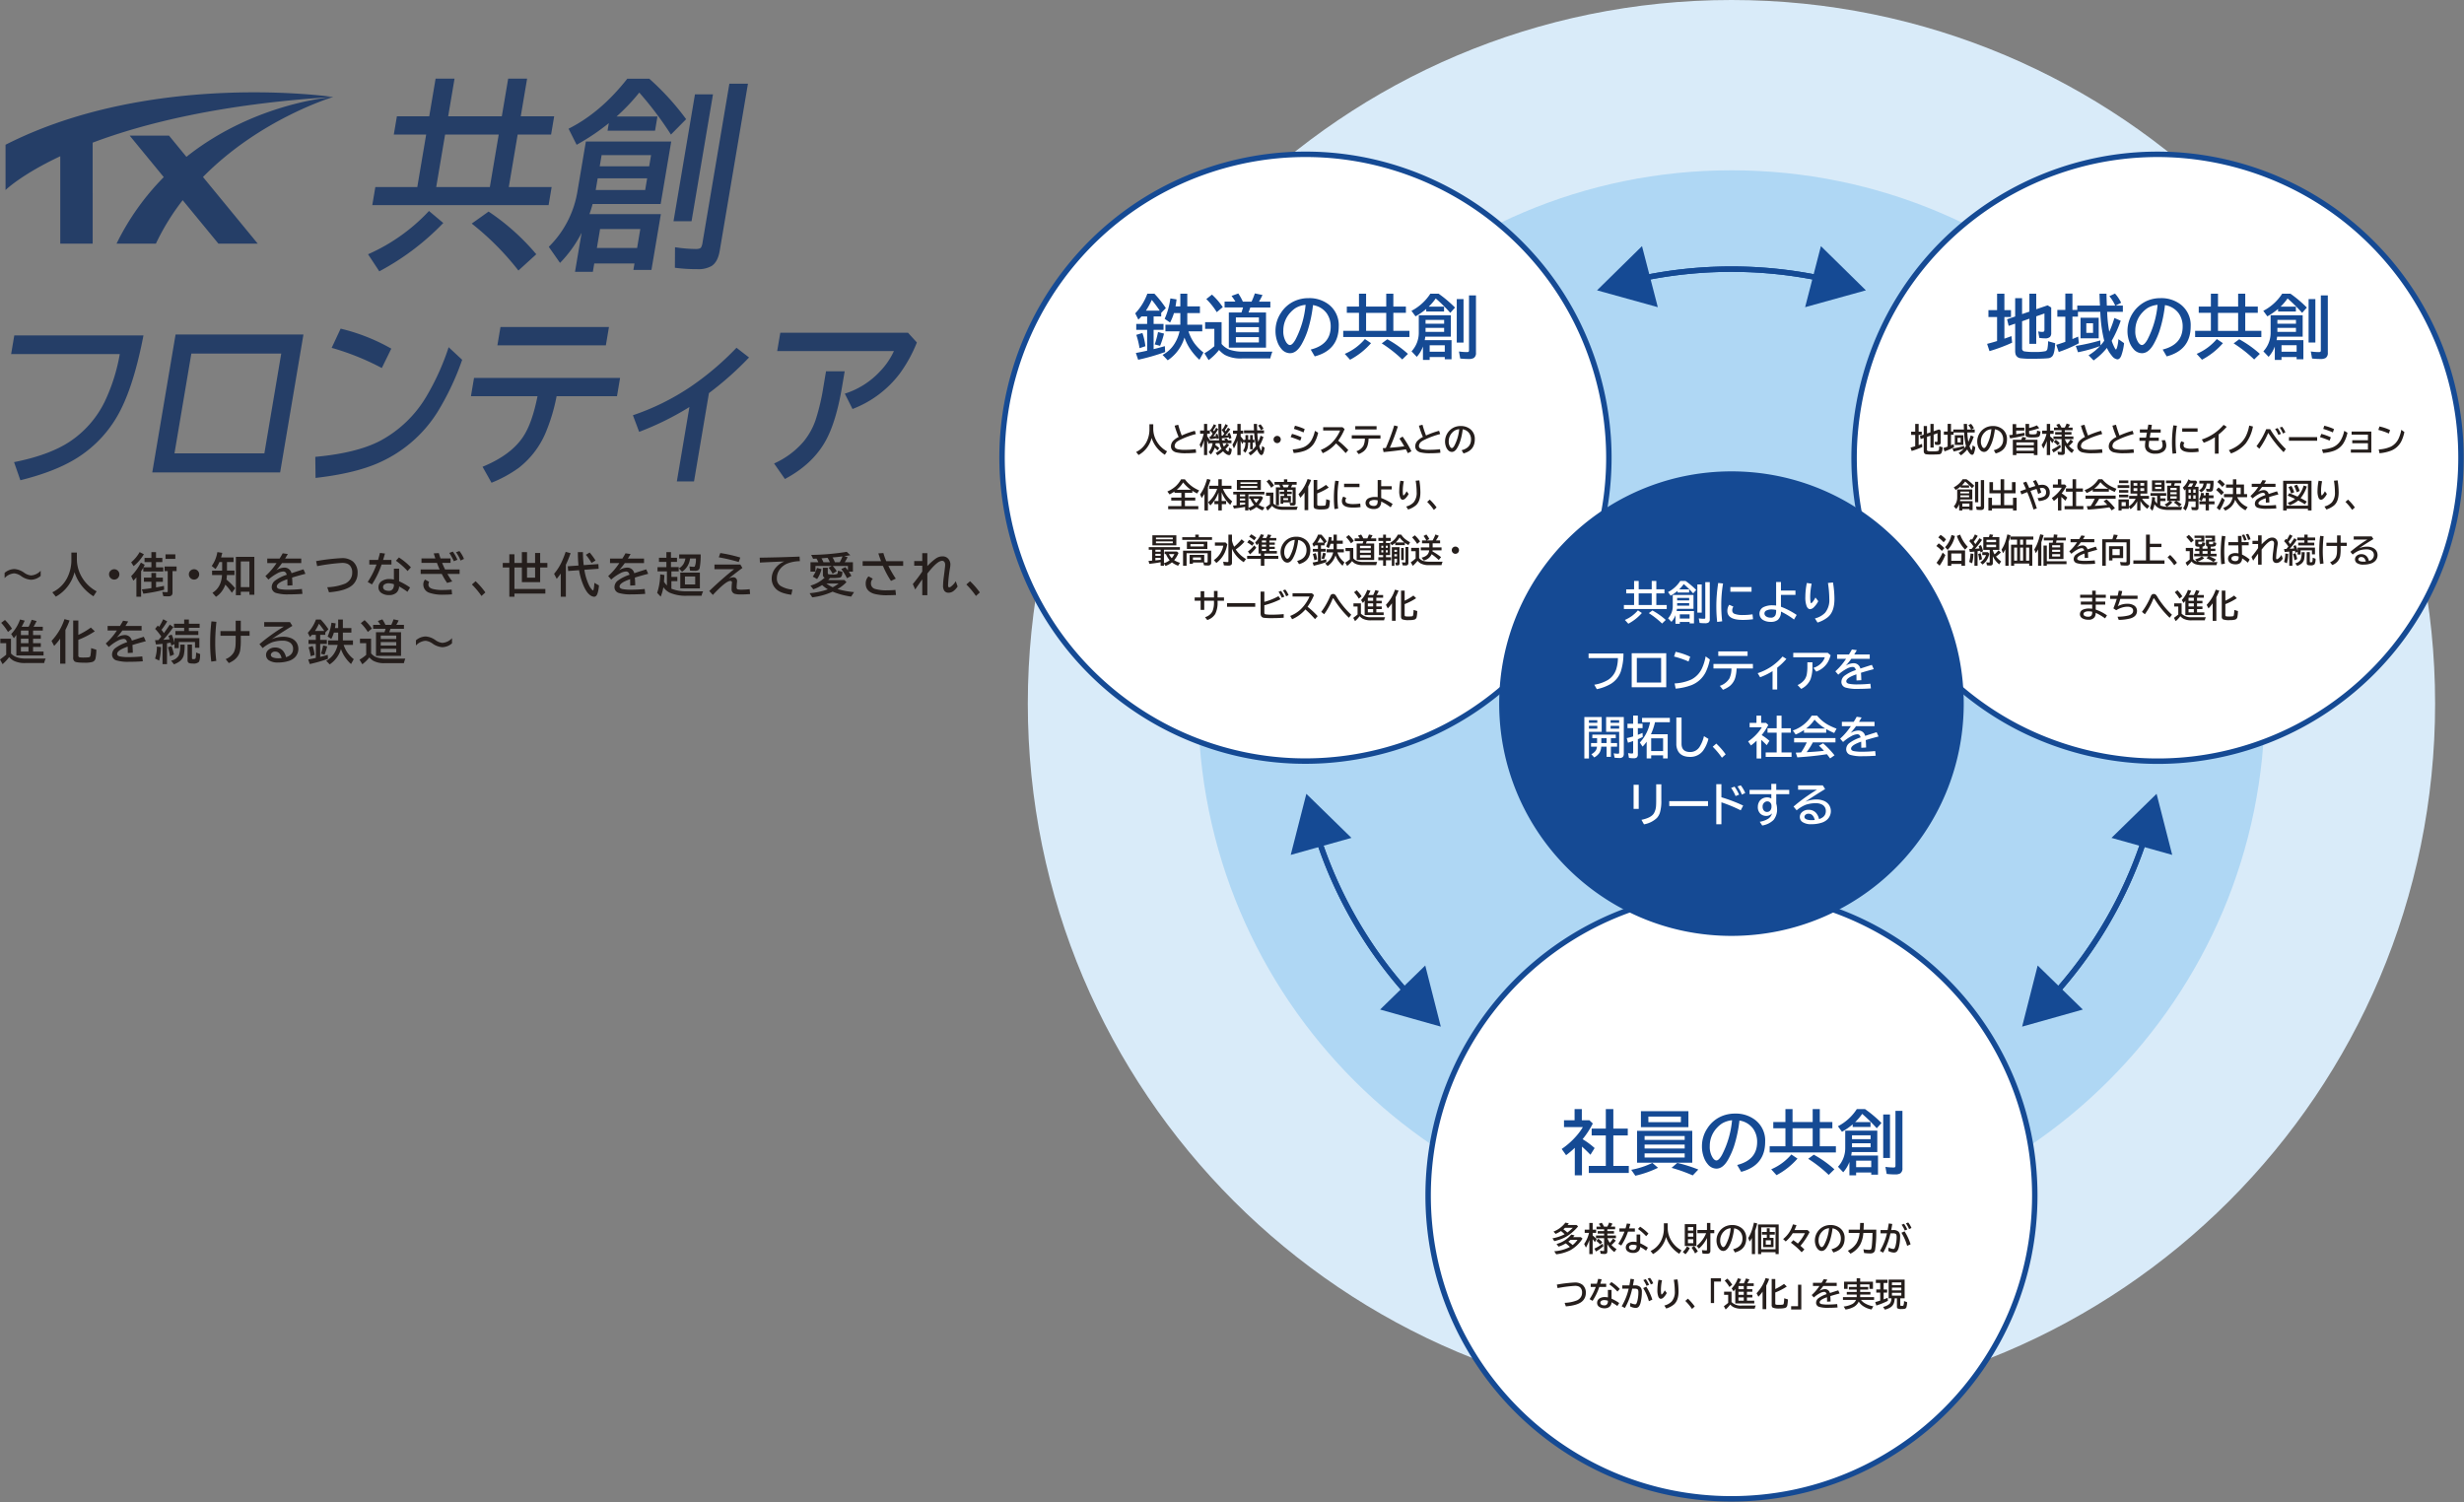 <svg xmlns="http://www.w3.org/2000/svg" width="907.041" height="552.929"><rect width="100%" height="100%" fill="#808080" stroke="none"/><defs><clipPath id="a"><path fill="none" d="M0 0h907.041v552.929H0z"/></clipPath><clipPath id="b"><path fill="none" d="M0 84.499a84.5 84.5 0 1 0 84.5-84.5A84.5 84.5 0 0 0 0 84.499"/></clipPath><radialGradient id="c" cx=".5" cy=".5" r=".5" gradientTransform="rotate(180 -3.272 2.239)" gradientUnits="objectBoundingBox"><stop offset="0" stop-color="#0074bd"/><stop offset="1" stop-color="#154a94"/></radialGradient></defs><g clip-path="url(#a)"><path fill="#251e1c" d="M1.697 210.901a5.6 5.6 0 0 1 3.63-1.419 7.05 7.05 0 0 1 3.545 1.334 5.3 5.3 0 0 0 2.532 1.022 5.26 5.26 0 0 0 3.57-1.731v1.9a5.56 5.56 0 0 1-3.628 1.419 7.1 7.1 0 0 1-3.546-1.334 5.36 5.36 0 0 0-2.524-1.021 5.25 5.25 0 0 0-3.578 1.739ZM28.298 203.415v2.389a13.06 13.06 0 0 0 1.714 6.449 13.93 13.93 0 0 0 5.562 5.443l-1.173 1.815a16.8 16.8 0 0 1-4.76-4.465 15.5 15.5 0 0 1-2.212-4.4 14.25 14.25 0 0 1-6.878 9l-1.291-1.6a11.84 11.84 0 0 0 5.461-5.291 14.4 14.4 0 0 0 1.553-6.83v-2.506ZM42.057 209.551a1.887 1.887 0 0 1 1.578 2.929 1.8 1.8 0 0 1-1.6.878 1.8 1.8 0 0 1-.871-.22 1.8 1.8 0 0 1-.556-.447 1.88 1.88 0 0 1-.464-1.249 1.8 1.8 0 0 1 .819-1.553 1.9 1.9 0 0 1 1.1-.338M51.944 210.278v9.394h-1.731v-7.108q-.5.576-1.122 1.191l-.81-1.654a20 20 0 0 0 3.579-5l1.417.809q-.253.533-.471.938h2.928v-1.924h-2.529v-1.553h2.524v-2.125h1.7v2.127h2.329v1.553h-2.327v1.924h2.674v1.535h-7.351v-1.449q-.33.616-.81 1.342m-3.663-3.284a13.4 13.4 0 0 0 3.115-3.746l1.569.776a16 16 0 0 1-3.789 4.387Zm7.452 5.639v-1.73h1.714v1.73h2.507v1.535h-2.507v2.06l.236-.034q1.182-.2 2.684-.524l.051 1.435a61 61 0 0 1-7.656 1.452l-.54-1.587q2.094-.22 3.511-.456v-2.347h-2.752v-1.535Zm7.774-2.4v7.9a1.34 1.34 0 0 1-.389 1.079 1.9 1.9 0 0 1-1.248.322q-.863 0-1.747-.069l-.4-1.587a14 14 0 0 0 1.612.119q.31 0 .363-.127a.7.7 0 0 0 .042-.288v-7.35h-1.153v-1.689h4.418v1.689Zm-2.575-6.154h3.613v1.663h-3.613ZM71.438 209.551a1.887 1.887 0 0 1 1.578 2.929 1.8 1.8 0 0 1-1.6.878 1.8 1.8 0 0 1-.871-.22 1.8 1.8 0 0 1-.556-.447 1.88 1.88 0 0 1-.464-1.249 1.8 1.8 0 0 1 .82-1.553 1.9 1.9 0 0 1 1.1-.338M83.556 206.893v3.165h2.76v1.63h-2.784q-.044.835-.152 1.68a24 24 0 0 1 3.181 3.181l-1.215 1.672a20.3 20.3 0 0 0-2.4-2.989 9 9 0 0 1-.979 1.993 8.1 8.1 0 0 1-2.464 2.481l-1.3-1.484q3.241-1.942 3.528-6.533H78.07v-1.63h3.705v-3.165h-1a12.5 12.5 0 0 1-1.452 2.575l-1.388-1.123a11.94 11.94 0 0 0 2.077-5.1l1.815.269q-.244 1.039-.456 1.7h4.6v1.679Zm10.077-1.9v13.953h-1.814v-1.114h-3.183v1.283h-1.8v-14.12Zm-5 11.141h3.181v-9.444h-3.178ZM98.383 205.617h4.549q.751-1.2 1.14-1.932l1.882.269q-.253.457-.9 1.487l-.109.177h5.95v1.663h-7.068a33 33 0 0 1-2.11 2.632 5.8 5.8 0 0 1 2.911-.953 2.6 2.6 0 0 1 2.676 2.051q2.16-.716 4.406-1.418l.725 1.637-.3.085-.835.22q-2.364.641-3.781 1.1.1 1.1.143 2.836l-1.849.1q-.009-1-.034-2.177v-.17q-3.883 1.327-3.883 2.668 0 .693 1 .945a16.2 16.2 0 0 0 3.443.244 47 47 0 0 0 4.8-.262l.2 1.8q-2.439.185-5.056.185a15 15 0 0 1-4.583-.49 2.21 2.21 0 0 1-1.68-2.186 3.04 3.04 0 0 1 1.19-2.354 14.7 14.7 0 0 1 4.338-2.178 1.9 1.9 0 0 0-.447-.91 1.15 1.15 0 0 0-.828-.3 4.95 4.95 0 0 0-2.1.633 16.3 16.3 0 0 0-3.351 2.336l-1.122-1.282a24.7 24.7 0 0 0 4.11-4.794h-3.427ZM116.36 206.563a75 75 0 0 1 9.41-1.1 6.27 6.27 0 0 1 4.128 1.223 5.32 5.32 0 0 1 1.738 4.329 5.78 5.78 0 0 1-1.452 3.917q-2.211 2.549-9.073 3.114l-.641-1.865a19.8 19.8 0 0 0 6.575-1.326 5 5 0 0 0 1.705-1.35 4.07 4.07 0 0 0 .9-2.616 3.74 3.74 0 0 0-.844-2.694 3 3 0 0 0-.936-.658 5.2 5.2 0 0 0-2.027-.312 70 70 0 0 0-9.089 1.19ZM135.947 206.116h3.224q.431-1.46.691-2.575l1.849.228q-.337 1.241-.691 2.347h3.08v1.7h-3.63a31.5 31.5 0 0 1-3.545 7.327l-1.569-.9a30.2 30.2 0 0 0 3.249-6.431h-2.658Zm9.055 3.233h1.916v4.638a24.7 24.7 0 0 1 4.044 2.294l-.971 1.58a31 31 0 0 0-3.073-1.977 3.25 3.25 0 0 1-.97 2.3 3.95 3.95 0 0 1-2.743.886 4.8 4.8 0 0 1-2.811-.776 2.48 2.48 0 0 1-1.08-2.144 2.64 2.64 0 0 1 1.36-2.312 4.9 4.9 0 0 1 2.7-.675 7.8 7.8 0 0 1 1.627.185Zm0 5.721a5.9 5.9 0 0 0-1.9-.346 2.77 2.77 0 0 0-1.41.313 1.22 1.22 0 0 0-.683 1.08 1.28 1.28 0 0 0 .978 1.207 3.3 3.3 0 0 0 1.173.185 1.65 1.65 0 0 0 1.578-.929 2.46 2.46 0 0 0 .261-1.164Zm5.039-4.844a25.6 25.6 0 0 0-4.3-3.8l1.114-1.215a24.6 24.6 0 0 1 4.406 3.638ZM155.155 205.576h5.115q-.279-.786-.6-1.866l1.865-.1q.33 1.123.641 1.967h3.681v1.629h-3.1q.48 1.2 1.088 2.439h5.343v1.629h-4.491a29 29 0 0 0 1.781 2.769l-1.89.548a28 28 0 0 1-1.966-3.318h-7.765v-1.629h6.989q-.491-1.055-1-2.439h-5.689Zm11.251 13.225q-1.62.119-3.013.119a14.9 14.9 0 0 1-5.293-.683 3.17 3.17 0 0 1-2.27-3.014 2.7 2.7 0 0 1 .633-1.866l1.51.828a2.4 2.4 0 0 0-.261 1.056q0 1.063 1.452 1.535a13.7 13.7 0 0 0 3.95.421q1.334 0 3.139-.143Zm.658-12.2a20.3 20.3 0 0 0-1.679-3.056l1.3-.489a15 15 0 0 1 1.7 3.013Zm2.474-.254a13 13 0 0 0-1.68-3.046l1.266-.447a11.3 11.3 0 0 1 1.67 2.9ZM177.24 219.392a28.7 28.7 0 0 0-3.528-4.22l1.368-1.207a28.2 28.2 0 0 1 3.595 4.127ZM187.493 207.238v-3.2h1.882v3.2h2.734v-3.992h1.9v3.99h2.97v-3.66h1.866v3.662h2.649v1.681h-2.649v5.376h-6.735v-5.376h-2.734v7.909h11.376v1.679h-11.376v1.165h-1.882v-10.753h-2.422v-1.681Zm9.486 1.681h-2.971v3.747h2.976ZM208.304 207.905v11.766h-1.881v-8.533q-.684.987-1.487 1.949l-.971-1.847a19.5 19.5 0 0 0 2.8-4.382 38 38 0 0 0 1.468-3.713l1.815.5a38 38 0 0 1-1.747 4.262m4.87 2-4.009.286-.169-1.73 3.959-.279a49 49 0 0 1-.228-4.937h1.865a43 43 0 0 0 .286 4.794l5.4-.389.1 1.731-5.258.379a20.7 20.7 0 0 0 1.839 5.959 6.5 6.5 0 0 0 .971 1.358q.253.27.371.271c.118.001.178-.194.262-.582a15 15 0 0 0 .244-2.2l1.68.937a12.6 12.6 0 0 1-.524 2.963q-.412 1.215-1.273 1.215a2.86 2.86 0 0 1-1.68-.776q-1.528-1.226-2.811-4.888a24.4 24.4 0 0 1-1.029-4.109m4.583-2.668a19 19 0 0 0-2.077-3l1.384-.852a23 23 0 0 1 2.162 2.946ZM224.566 205.617h4.549q.751-1.2 1.14-1.932l1.882.269q-.253.457-.9 1.487l-.109.177h5.95v1.663h-7.072a33 33 0 0 1-2.11 2.632 5.8 5.8 0 0 1 2.911-.953 2.6 2.6 0 0 1 2.676 2.051q2.16-.716 4.406-1.418l.725 1.637-.3.085-.835.22q-2.364.641-3.781 1.1.1 1.1.143 2.836l-1.849.1q-.009-1-.034-2.177v-.17q-3.883 1.327-3.883 2.668 0 .693 1 .945a16.2 16.2 0 0 0 3.443.244 47 47 0 0 0 4.8-.262l.2 1.8q-2.439.185-5.056.185a15 15 0 0 1-4.583-.49 2.21 2.21 0 0 1-1.68-2.186 3.04 3.04 0 0 1 1.19-2.354 14.7 14.7 0 0 1 4.338-2.178 1.9 1.9 0 0 0-.447-.91 1.15 1.15 0 0 0-.828-.3 4.95 4.95 0 0 0-2.1.633 16.3 16.3 0 0 0-3.351 2.336l-1.122-1.282a24.7 24.7 0 0 0 4.11-4.794h-3.435ZM247.152 216.727a14.8 14.8 0 0 0 5.84.953h5.856a5.7 5.7 0 0 0-.582 1.629h-5.223a14.8 14.8 0 0 1-6.618-1.165 6.6 6.6 0 0 1-2.22-1.966 17 17 0 0 1-.987 3.461l-1.308-1.385a22.4 22.4 0 0 0 1.123-6.819l1.535.246q-.051 1.341-.152 2.447a7.2 7.2 0 0 0 1.09 1.393v-5.175h-3.461v-1.57h3.266v-1.917h-2.734v-1.535h2.734v-2.078h1.68v2.076h2.22v1.535h-2.216v1.917h2.853v1.572h-2.692v2.025h2.194v1.57h-2.194Zm6.862-11.133a6.66 6.66 0 0 1-2.946 4.879l-1.14-1.241a4.9 4.9 0 0 0 1.62-1.527 5.9 5.9 0 0 0 .76-2.11h-2.287v-1.5h7.907a25 25 0 0 1-.363 4.954 1.34 1.34 0 0 1-.573.861 2.6 2.6 0 0 1-1.241.22 16 16 0 0 1-1.738-.086l-.228-1.535a11 11 0 0 0 1.544.152.53.53 0 0 0 .448-.152 6.9 6.9 0 0 0 .4-2.667l.008-.244Zm3.628 11.014h-7.216v-5.806h7.216Zm-5.5-1.469h3.773v-2.921h-3.773ZM263.007 207.829h9.529l.76 1.249-.347.254q-3.291 2.481-4.667 3.654a3.9 3.9 0 0 1 1.62-.464 1.32 1.32 0 0 1 1.215.591 1.44 1.44 0 0 1 .211.793c0 .1-.008.234-.026.414q-.134 1.3-.134 1.923-.001.626.481.744a7 7 0 0 0 1.41.092 25 25 0 0 0 2.911-.185l.152 1.8q-1.587.134-3.284.134a8 8 0 0 1-2.456-.244 1.7 1.7 0 0 1-1.063-1.789 17 17 0 0 1 .118-2.2 1 1 0 0 0 .009-.143.527.527 0 0 0-.6-.591q-1.62 0-6.431 5.158l-1.326-1.452q4.87-4.652 9.158-8.036h-7.242Zm8.921-.937a64 64 0 0 0-7.325-1.73l.548-1.57a50 50 0 0 1 7.368 1.663ZM279.658 205.298q7.765-.117 14.678-.4l.1 1.68a13.3 13.3 0 0 0-4.744.928 6.6 6.6 0 0 0-2.6 2.06 5.43 5.43 0 0 0-1.114 3.325 3.15 3.15 0 0 0 1.266 2.734 9.96 9.96 0 0 0 4.456 1.427l-.4 1.9q-3.916-.522-5.512-2.025a5.24 5.24 0 0 1-1.714-3.985 6.2 6.2 0 0 1 1.554-4.033 7.9 7.9 0 0 1 3.1-2.212q-3.485.119-8.988.4ZM302.647 215.383a16 16 0 0 1-3.25 1.569l-1.055-1.367a12.5 12.5 0 0 0 5.242-2.953.94.94 0 0 1-.659-.921v-2.709h1.8v1.849q0 .449.22.54a7.2 7.2 0 0 0 1.561.085 3.8 3.8 0 0 0 1.705-.186 2.14 2.14 0 0 0 .228-1.215l1.637.414a2 2 0 0 1 .008.159 2.9 2.9 0 0 1-.345 1.6 1.27 1.27 0 0 1-.955.447 22 22 0 0 1-2.6.119c-.236 0-.453 0-.65-.008q-.321.393-.641.717h5.933l.776.776a14 14 0 0 1-3.284 2.548 29.6 29.6 0 0 0 6.076 1.122l-1.071 1.663a29 29 0 0 1-6.82-1.823 24.9 24.9 0 0 1-7.5 2.085l-.97-1.52a25.9 25.9 0 0 0 6.71-1.434 12 12 0 0 1-2.093-1.553m8.3-8.407h3.021v3.452h-1.51q.5.735.953 1.569l-1.62.87a18 18 0 0 0-2.109-3.376l1.485-.708q.54.623.971 1.189v-1.62h-5.6a13 13 0 0 1 1.485 1.916l-1.519.937a11.7 11.7 0 0 0-1.485-2.212l1.14-.641h-5.976v2.076h-1.831v-3.461h2.887a11 11 0 0 0-.667-1.334l-1.257.059-.709-1.418a88.5 88.5 0 0 0 13.082-1.13l1.334 1.249q-1.226.2-2.254.346l1.232.362a13.5 13.5 0 0 1-1.047 1.866m-11.757 5.292a11 11 0 0 0 1.553-3.215l1.646.481a10.4 10.4 0 0 1-1.612 3.638Zm6.3-5.292a11.6 11.6 0 0 0-.852-1.62l-2.254.178a8 8 0 0 1 .725 1.442Zm1.03 9.208a2 2 0 0 0 .219-.109 13 13 0 0 0 1.967-1.265h-4.507a13.3 13.3 0 0 0 2.321 1.375m2.6-9.208a17 17 0 0 0 1.013-2.144q-1.638.22-3.671.389a8 8 0 0 1 .852 1.755ZM317.556 206.58h6.777q-.548-1.442-1-2.869l1.849-.119a29 29 0 0 0 1.056 2.988h6.237v1.73h-5.444a39 39 0 0 0 2.726 4.7l-1.773.844a32.5 32.5 0 0 1-2.963-5.546h-7.465Zm12.272 12.45q-1.68.093-2.971.092a17.9 17.9 0 0 1-5.174-.548q-3-.98-3-3.7a3.6 3.6 0 0 1 1.038-2.694l1.587.861a2.4 2.4 0 0 0-.691 1.789 2.02 2.02 0 0 0 1.519 1.975 14.3 14.3 0 0 0 4.49.5q1.334 0 3-.127ZM339.501 203.626h1.866v4.773a20.2 20.2 0 0 1 3.215-2.861 4.23 4.23 0 0 1 2.329-.726 2.78 2.78 0 0 1 1.958.684 3.1 3.1 0 0 1 .979 2.387 7 7 0 0 1-.1 1.029 50 50 0 0 0-.743 6.533q0 .777.4.776a1.3 1.3 0 0 0 .667-.286 6.9 6.9 0 0 0 1.755-1.966l.693 1.932a6.4 6.4 0 0 1-1.342 1.527 3.04 3.04 0 0 1-1.984.776 1.88 1.88 0 0 1-1.562-.7 3.28 3.28 0 0 1-.473-2 27 27 0 0 1 .278-3.2q.356-2.684.474-3.983.016-.21.016-.354a1.8 1.8 0 0 0-.312-1.14.98.98 0 0 0-.818-.379q-1.765 0-5.427 4.7v7.968h-1.866v-5.841q-1.409 1.975-2.6 3.731l-.878-2q2-2.422 3.477-4.616v-2.144h-2.964v-1.7h2.963ZM359.257 219.392a28.7 28.7 0 0 0-3.528-4.22l1.368-1.207a28.4 28.4 0 0 1 3.595 4.127ZM4.043 240.574q1.73 1.867 5.377 1.867h7.394a6.8 6.8 0 0 0-.549 1.646H9.37a9.2 9.2 0 0 1-4.34-.844 6.4 6.4 0 0 1-1.662-1.35A15.2 15.2 0 0 1 .947 244.5L0 242.769q1.283-.92 2.279-1.755v-4.229H.119v-1.662h3.924Zm-1.1-7.926a18.5 18.5 0 0 0-2.507-3.358l1.4-1.056a17.6 17.6 0 0 1 2.574 3.2Zm5.03-1.924h2.566a22 22 0 0 0 1.114-2.574l1.823.481a20 20 0 0 1-1.08 2.018l-.05.074h3.41v1.418h-3.585v1.645h2.852v1.355h-2.852v1.638h2.852v1.362h-2.852v1.73h3.857v1.435H6.018v-7.589l-.161.229q-.236.346-.743 1l-1-1.537a14.8 14.8 0 0 0 3.265-5.359l1.715.43q-.592 1.3-1.131 2.245m-.27 3.064h2.794v-1.648H7.7Zm0 2.988h2.794v-1.636H7.7Zm0 3.1h2.794v-1.736H7.7ZM24.079 231.897v12.432h-1.934v-9.233a21.6 21.6 0 0 1-2.211 2.683l-.971-1.847a21.3 21.3 0 0 0 4.769-8.01l1.881.49a31 31 0 0 1-1.535 3.485m4.752 1.831a27 27 0 0 0 4.616-2.709l1.452 1.384a31.2 31.2 0 0 1-6.067 3.131v5.824a.58.58 0 0 0 .532.625 9 9 0 0 0 1.409.076 16 16 0 0 0 1.8-.085.7.7 0 0 0 .709-.565 17 17 0 0 0 .254-2.819l1.932.591a17.3 17.3 0 0 1-.3 3.172 1.7 1.7 0 0 1-1.131 1.318 9.8 9.8 0 0 1-2.828.295q-3.029 0-3.688-.43a1.65 1.65 0 0 1-.582-1.486v-13.622h1.9ZM39.614 230.438h4.549q.75-1.199 1.14-1.934l1.882.27c-.169.3-.467.8-.9 1.485l-.109.178h5.95v1.662h-7.068a33 33 0 0 1-2.11 2.633 5.8 5.8 0 0 1 2.911-.953 2.6 2.6 0 0 1 2.676 2.05q2.16-.716 4.406-1.417l.725 1.637-.3.085-.835.22q-2.364.641-3.781 1.1.1 1.1.143 2.837l-1.849.1q-.009-1.005-.034-2.177v-.17q-3.883 1.325-3.883 2.668 0 .693 1 .944a16 16 0 0 0 3.443.246 47 47 0 0 0 4.8-.262l.2 1.8q-2.439.185-5.056.185a15 15 0 0 1-4.583-.491 2.21 2.21 0 0 1-1.68-2.185 3.04 3.04 0 0 1 1.19-2.354 14.7 14.7 0 0 1 4.338-2.179 1.9 1.9 0 0 0-.447-.909 1.15 1.15 0 0 0-.828-.3 5 5 0 0 0-2.1.633 16.3 16.3 0 0 0-3.351 2.337l-1.122-1.282a24.7 24.7 0 0 0 4.11-4.795h-3.427ZM59.38 234.344a19 19 0 0 0-2.287-2.836l1-1.233q.26.271.463.489a20 20 0 0 0 1.511-2.8l1.485.776a25 25 0 0 1-2.1 3.106q.43.555.886 1.233 1.585-2.238 2.17-3.149l1.307.921a40.6 40.6 0 0 1-3.705 4.675q1.545-.093 2.321-.194l-.177-.532c-.051-.157-.141-.4-.27-.717l1.206-.471a14 14 0 0 1 1.04 3.13v-1.831h9.157v3.545h-1.6v-2.11h-5.969v2.245h-1.585v-1.485l-1.173.556q-.136-.6-.262-1.08-.423.077-.887.143l-.439.069v7.7h-1.645v-7.486q-1.2.143-2.422.228l-.329-1.562q.363-.008.717-.024l.532-.026q.456-.531 1.056-1.275m-2.3 8.1a14.2 14.2 0 0 0 .675-4.421l1.5.185a21.2 21.2 0 0 1-.659 4.964Zm5.511-.87a27 27 0 0 0-.759-3.316l1.3-.379a20 20 0 0 1 .911 3.063Zm.381 1.612a4.1 4.1 0 0 0 2.852-1.915 10.3 10.3 0 0 0 .524-3.959h1.62a17.2 17.2 0 0 1-.3 3.823 4.25 4.25 0 0 1-1.426 2.229 8 8 0 0 1-2.194 1.19ZM67.8 229.62v-1.553h1.73v1.553h3.959v1.484h-3.966v1.2h3.486v1.452h-8.448v-1.452h3.233v-1.2h-3.739v-1.484Zm1.241 7.663h1.629v4.954q0 .321.143.371a1 1 0 0 0 .338.042c.5 0 .78-.108.853-.328a10.5 10.5 0 0 0 .186-2.1l1.484.549q-.007 2.378-.539 2.971a2.88 2.88 0 0 1-2.094.532q-1.409 0-1.764-.406a1.37 1.37 0 0 1-.236-.9ZM77.778 243.554a54 54 0 0 1-.414-6.965 64 64 0 0 1 .473-7.848l1.831.168a70 70 0 0 0-.438 7.637 52 52 0 0 0 .4 6.746Zm8.98-15.058h1.881v3.824h3.234v1.712h-3.234v1.384a23.5 23.5 0 0 1-.244 4.068q-.616 3.1-4.177 4.607l-1.141-1.45a5.98 5.98 0 0 0 3.006-2.516 7 7 0 0 0 .625-2.649q.049-.786.05-1.974v-1.47h-5.6v-1.712h5.6ZM97.262 229.003h9.47l.9 1.4q-4.39 2.686-7.6 4.88a10.7 10.7 0 0 1 4.17-.87 7.3 7.3 0 0 1 3.139.6 4.45 4.45 0 0 1 1.815 1.519 4.43 4.43 0 0 1-.591 5.454 5.5 5.5 0 0 1-2.228 1.317 12.5 12.5 0 0 1-3.9.582 5.83 5.83 0 0 1-3.6-.9 2.41 2.41 0 0 1-.246-3.536 3.5 3.5 0 0 1 2.692-1.072 3.68 3.68 0 0 1 2.879 1.207 5.3 5.3 0 0 1 1.13 2.355q2.6-.828 2.6-3.056a2.67 2.67 0 0 0-1.41-2.49 4.8 4.8 0 0 0-2.4-.54 12 12 0 0 0-3.917.6 13.5 13.5 0 0 0-3.469 2.119l-1.19-1.434a65 65 0 0 1 5.343-4.11q2.067-1.437 3.646-2.356h-7.233Zm6.4 13.26q-.6-2.389-2.355-2.389a1.59 1.59 0 0 0-1.4.617 1 1 0 0 0-.2.6q0 .667.945 1a5.7 5.7 0 0 0 1.832.237q.49 0 1.182-.068M119.746 232.827v.878h-1.882v1.864h2.456v1.469h-2.456v4.787q1.257-.307 2.786-.743l.084 1.45a52.5 52.5 0 0 1-6.7 1.925l-.575-1.68q1.512-.279 2.8-.575v-5.165h-2.7v-1.469h2.7v-1.864h-1.41q-.354.395-.768.793l-.776-1.554a14 14 0 0 0 3-4.877h1.747a25.7 25.7 0 0 1 2.844 3.578Zm-5.367 8.751-.059-.321a18.7 18.7 0 0 0-.751-2.98l1.519-.462a16.2 16.2 0 0 1 .743 3.281Zm5-9.309a31 31 0 0 0-1.974-2.659 18.4 18.4 0 0 1-1.452 2.659Zm-1.241 8.38a23 23 0 0 0 .82-3.061l1.485.378a20 20 0 0 1-.971 3.03Zm6.348-9.436v-3.148h1.73v3.148h3.131v1.663h-3.128v2.876h3.715v1.646h-3.427a11.1 11.1 0 0 0 1.41 2.879 11.8 11.8 0 0 0 2.312 2.381l-1 1.8a14.6 14.6 0 0 1-2.625-3.176 12.5 12.5 0 0 1-1.088-2.336 10.3 10.3 0 0 1-4.153 5.646l-1.283-1.35a7.66 7.66 0 0 0 2.921-2.691 9.8 9.8 0 0 0 1.3-3.15h-3.511v-1.646h3.7v-2.876h-1.578a13.3 13.3 0 0 1-.963 2.346l-1.341-.92a18.2 18.2 0 0 0 1.409-5.064l1.537.246a31 31 0 0 1-.253 1.729ZM136.608 240.533a4.84 4.84 0 0 0 2.1 1.469 10.6 10.6 0 0 0 3.411.446h7.088a11 11 0 0 0-.523 1.681h-7a8.36 8.36 0 0 1-4.3-.887 6.9 6.9 0 0 1-1.418-1.215 14.4 14.4 0 0 1-2.582 2.514l-1.04-1.7a15.5 15.5 0 0 0 2.456-1.755v-4.3h-2.287v-1.662h4.086Zm-1.2-7.884a17.4 17.4 0 0 0-2.591-3.249l1.4-1.106a17.3 17.3 0 0 1 2.684 3.106Zm6.525-1.164h-4.579v-1.452h2.692q-.456-.744-.963-1.418l1.672-.608a13 13 0 0 1 1.13 2.025h2.16a20 20 0 0 0 .82-2.043l1.89.4a16 16 0 0 1-.871 1.646h2.819v1.452h-4.971q-.211.65-.447 1.249h4.345v8.711h-9.224v-8.714h3.131q.227-.65.4-1.249m-1.783 3.739h5.713v-1.266h-5.713Zm0 2.421h5.713v-1.283h-5.713Zm0 2.516h5.713v-1.327h-5.713ZM153.114 235.723a5.6 5.6 0 0 1 3.63-1.419 7.05 7.05 0 0 1 3.545 1.334 5.3 5.3 0 0 0 2.532 1.022 5.26 5.26 0 0 0 3.57-1.731v1.9a5.56 5.56 0 0 1-3.628 1.419 7.1 7.1 0 0 1-3.546-1.334 5.36 5.36 0 0 0-2.524-1.021 5.25 5.25 0 0 0-3.578 1.739Z"/><path fill="#253e67" d="M135.486 93.6a68.3 68.3 0 0 0 22.436-15.931l5.256 4.421a93.5 93.5 0 0 1-23.553 17.792Zm22.523-50.789 2.341-13.849h6.97l-2.34 13.849h19.745l2.34-13.849h6.972l-2.342 13.849h12.306l-1.136 6.722h-12.306l-3.264 19.331h15.774l-1.123 6.649h-64.9l1.123-6.649h15.442l3.268-19.33h-11.912l1.136-6.722Zm25.579 6.722h-19.743l-3.268 19.33h19.744Zm7.249 50.059a101 101 0 0 0-17.19-17.284l6.216-4.421A83.7 83.7 0 0 1 197.418 93.6ZM218.153 75.111q-.522 1.9-1.164 3.727h26.283l-3.47 20.534h-6.64l.4-2.375h-14.806l-.519 3.07h-6.565l2.427-14.36a45.2 45.2 0 0 1-7.946 11.075l-4.135-5.919a37 37 0 0 0 10.524-20.246l3.13-18.525h31.417l-3.891 23.019Zm8.819-32.229h15.042l-.884 5.227h-17.48l.469-2.777a81.5 81.5 0 0 1-11.852 7.966l-2.969-5.916q11.847-5.954 21.624-18.417h8.07a95.5 95.5 0 0 1 13.59 14.908l-5.594 5.663a127.4 127.4 0 0 0-11.216-14.947l-.446-.507a72.4 72.4 0 0 1-8.358 8.8m-7.679 27.076H237.5l.729-4.312h-18.211Zm1.609 14.36-1.178 6.979h14.808l1.179-6.979Zm-.132-23.093h18.206l.7-4.129h-18.208Zm35.06-26.491h6.636l-7.89 46.698h-6.637Zm12.667-3.909h6.837l-10.386 61.457q-.7 4.166-3.024 5.663a9.9 9.9 0 0 1-5.328 1.137 60 60 0 0 1-8.152-.513l.045-7.563a52 52 0 0 0 7.692.659q1.5 0 1.9-.586a4.9 4.9 0 0 0 .537-1.79ZM5.258 123.479h47.554q-3.356 17.354-8.285 27.184a44.3 44.3 0 0 1-16.306 18.012q-7.885 4.928-20.724 8.119l-2.32-6.673q12.883-2.56 20.372-7.46a37.3 37.3 0 0 0 13.006-14.824 67.4 67.4 0 0 0 5.536-17.487H4.096ZM64.628 123.151H111.7l-8.577 50.751H56.051Zm5.809 7-6.21 36.748h33.091l6.211-36.748ZM116.063 168.181q15.085-1.379 23.725-5.817a43.74 43.74 0 0 0 17.01-16.14 90.5 90.5 0 0 0 8.359-18.407l4.979 4.634a99 99 0 0 1-9.147 19.328 48.67 48.67 0 0 1-22.277 18.9q-8.723 3.684-22.551 5.26Zm24.488-32.7a94.3 94.3 0 0 0-18.456-7.43l3.3-7.066a70.8 70.8 0 0 1 18.647 7.363ZM174.497 139.126h53.765l-1.138 6.738h-22.232a67.5 67.5 0 0 1-4.2 13.837 32.36 32.36 0 0 1-9.81 12.59 47.4 47.4 0 0 1-9.947 5.423l-3.3-5.884q10.574-4.337 15.035-11.208 3.227-4.9 5.194-14.759h-24.505Zm9.737-18.737h39.934l-1.14 6.739h-39.933ZM249.158 177.223l4.627-27.381a107 107 0 0 1-18.5 9.137l-2.3-6.113A88.8 88.8 0 0 0 254.2 142.38a105.3 105.3 0 0 0 16.92-14.363l4.614 3.582a118.4 118.4 0 0 1-14.758 13.114l-5.494 32.51ZM304.072 136.692h6.87l-.956 5.655q-2.149 12.72-5.9 19.655-4.76 8.809-15.144 14.332l-3.983-5.72a30.7 30.7 0 0 0 10.878-8.086 25.8 25.8 0 0 0 4.334-7.725 79.5 79.5 0 0 0 2.957-12.523Zm-16.831-14.2h47.014l3.264 3.583a52 52 0 0 1-6.319 11.472 39.4 39.4 0 0 1-17.38 13.017l-2.826-5.653A30 30 0 0 0 324 136.66a26.6 26.6 0 0 0 5.066-7.428h-42.965ZM2.042 53.28v16.671s5.733-5.66 20.139-12.428v32.161h11.93V52.511c18.915-7.12 47.392-14.268 88.535-16.806 0 0-66.707-9.826-120.6 17.575"/><path fill="#253e67" d="M122.648 35.704s-28.76 1.963-54.026 22.028l-6.406-7.806H47.734l12.547 15.28a92.6 92.6 0 0 0-17.372 24.478h14.487a85.8 85.8 0 0 1 9.852-15.991l13.148 15.991H94.87l-20.15-24.53c21.178-21.529 47.928-29.45 47.928-29.45"/><path fill="#d9ebf9" d="M378.354 259.027C378.354 115.971 494.325 0 637.381 0s259.026 115.971 259.026 259.027-115.969 259.028-259.026 259.028-259.027-115.971-259.027-259.028"/><path fill="#afd7f4" d="M441.048 259.027c0-108.431 87.9-196.332 196.332-196.332s196.333 87.9 196.333 196.332-87.9 196.332-196.333 196.332-196.332-87.9-196.332-196.332"/><path fill="#154a94" d="M756.196 367.119a1 1 0 0 1-.742-1.67 158.64 158.64 0 0 0 36.024-67.276 1 1 0 1 1 1.939.491 160.64 160.64 0 0 1-36.478 68.124 1 1 0 0 1-.743.331"/><path fill="#154a94" d="m750.102 355.433-5.724 22.5 22.345-6.288ZM593.789 106.098a1 1 0 0 1-.272-1.962 162.1 162.1 0 0 1 77.422-2.554 1 1 0 0 1-.415 1.956 160.1 160.1 0 0 0-76.461 2.526 1 1 0 0 1-.274.034"/><path fill="#154a94" d="m664.497 113.084 22.369-6.2-16.555-16.277ZM522.819 371.637a1 1 0 0 1-.716-.3 160.9 160.9 0 0 1-37.859-62.654 1 1 0 0 1 1.9-.617 158.9 158.9 0 0 0 37.389 61.875 1 1 0 0 1-.716 1.7Z"/><path fill="#154a94" d="m497.491 308.45-16.6-16.225-5.753 22.49Z"/><path fill="#154a94" d="M518.566 367.119a1 1 0 0 1-.743-.33 160.64 160.64 0 0 1-36.478-68.124 1 1 0 1 1 1.939-.491 158.64 158.64 0 0 0 36.024 67.275 1 1 0 0 1-.742 1.67"/><path fill="#154a94" d="m508.038 371.642 22.345 6.289-5.724-22.5ZM680.974 106.098a1 1 0 0 1-.273-.038 160.1 160.1 0 0 0-76.462-2.522 1 1 0 0 1-.415-1.956 162.1 162.1 0 0 1 77.422 2.554 1 1 0 0 1-.272 1.962"/><path fill="#154a94" d="m604.451 90.607-16.555 16.272 22.37 6.2ZM751.944 371.637a1 1 0 0 1-.716-1.7 158.9 158.9 0 0 0 37.388-61.875 1 1 0 1 1 1.9.616 160.9 160.9 0 0 1-37.859 62.654 1 1 0 0 1-.713.305"/><path fill="#154a94" d="m799.628 314.715-5.753-22.49-16.6 16.225Z"/><path fill="#fff" d="M525.719 440.102a111.663 111.663 0 1 1 111.663 111.662 111.663 111.663 0 0 1-111.663-111.662"/><path fill="#154a94" d="M637.382 327.439a113.5 113.5 0 0 1 22.7 2.289 112.1 112.1 0 0 1 40.287 16.953 113 113 0 0 1 40.817 49.567 112 112 0 0 1 6.565 21.149 113.8 113.8 0 0 1 0 45.409 112.1 112.1 0 0 1-16.953 40.287 113 113 0 0 1-49.567 40.817 112 112 0 0 1-21.149 6.565 113.8 113.8 0 0 1-45.409 0 112 112 0 0 1-40.287-16.953 113 113 0 0 1-40.813-49.567 112 112 0 0 1-6.565-21.149 113.8 113.8 0 0 1 0-45.409 112 112 0 0 1 16.953-40.287 113 113 0 0 1 49.567-40.817 112 112 0 0 1 21.149-6.565 113.5 113.5 0 0 1 22.705-2.289m0 223.325a111.5 111.5 0 0 0 22.3-2.248 110 110 0 0 0 39.568-16.651 111 111 0 0 0 40.095-48.689 110 110 0 0 0 6.448-20.771 111.75 111.75 0 0 0 0-44.607 110 110 0 0 0-16.651-39.568 111 111 0 0 0-48.686-40.091 110 110 0 0 0-20.771-6.448 111.75 111.75 0 0 0-44.607 0 110.1 110.1 0 0 0-39.568 16.648 111 111 0 0 0-40.091 48.688 110 110 0 0 0-6.452 20.771 111.75 111.75 0 0 0 0 44.607 110.1 110.1 0 0 0 16.652 39.569 111 111 0 0 0 48.689 40.095 110 110 0 0 0 20.771 6.448 111.5 111.5 0 0 0 22.303 2.247"/><path fill="#fff" d="M536.396 71.788a111.663 111.663 0 1 1-152.534 40.871 111.663 111.663 0 0 1 152.534-40.871"/><path fill="#154a94" d="M450.498 59.914a113.5 113.5 0 0 1 22.487-3.852 112.1 112.1 0 0 1 43.35 5.586 113 113 0 0 1 52.566 36.876 112 112 0 0 1 11.971 18.63 113.8 113.8 0 0 1 12.12 43.761 112.1 112.1 0 0 1-5.587 43.35 113 113 0 0 1-36.876 52.566 112 112 0 0 1-18.63 11.97 113.8 113.8 0 0 1-43.761 12.12 112 112 0 0 1-43.35-5.586 113 113 0 0 1-52.562-36.877 112 112 0 0 1-11.971-18.63 113.8 113.8 0 0 1-12.12-43.762 112 112 0 0 1 5.587-43.35 113 113 0 0 1 36.876-52.565 112 112 0 0 1 18.63-11.971 113.5 113.5 0 0 1 21.27-8.266M510.1 275.14a111.5 111.5 0 0 0 20.891-8.118 110 110 0 0 0 33.69-26.607 111 111 0 0 0 25.645-57.624 110 110 0 0 0 .671-21.739 111.75 111.75 0 0 0-11.905-42.989 110 110 0 0 0-26.607-33.689 111 111 0 0 0-57.62-25.643 110 110 0 0 0-21.738-.67 111.75 111.75 0 0 0-42.99 11.904 110 110 0 0 0-33.689 26.605 111 111 0 0 0-25.643 57.621 110 110 0 0 0-.674 21.74 111.75 111.75 0 0 0 11.905 42.989 110 110 0 0 0 26.608 33.689 111 111 0 0 0 57.624 25.646 110 110 0 0 0 21.738.67 111.5 111.5 0 0 0 22.094-3.785"/><path fill="#fff" d="M850.028 265.194a111.663 111.663 0 1 1 40.871-152.534 111.663 111.663 0 0 1-40.871 152.534"/><path fill="#154a94" d="M685.962 137.304a113.5 113.5 0 0 1 8.487-21.18 112.1 112.1 0 0 1 27.452-34.02 113 113 0 0 1 58.94-25.496 112 112 0 0 1 22.143-.45 113.8 113.8 0 0 1 43.638 12.578 112.1 112.1 0 0 1 34.02 27.451 113 113 0 0 1 25.494 58.94 112 112 0 0 1 .451 22.143 113.8 113.8 0 0 1-12.578 43.638 112.1 112.1 0 0 1-27.451 34.02 113 113 0 0 1-58.939 25.492 112 112 0 0 1-22.142.45 113.8 113.8 0 0 1-43.638-12.578 112.1 112.1 0 0 1-34.021-27.452 113 113 0 0 1-25.495-58.94 112 112 0 0 1-.45-22.143 113.5 113.5 0 0 1 4.089-22.453m214.616 61.861a111.5 111.5 0 0 0 4.017-22.053 110.1 110.1 0 0 0-5.042-42.637 111 111 0 0 0-35.683-52.018 110 110 0 0 0-18.175-11.95 111.8 111.8 0 0 0-42.868-12.356 110.1 110.1 0 0 0-42.637 5.04 111 111 0 0 0-52.014 35.682 110 110 0 0 0-11.95 18.175 111.8 111.8 0 0 0-12.356 42.867 110.1 110.1 0 0 0 5.038 42.637 111 111 0 0 0 35.684 52.014 110 110 0 0 0 18.174 11.954 111.8 111.8 0 0 0 42.867 12.356 110.1 110.1 0 0 0 42.638-5.042 111 111 0 0 0 52.018-35.683 110 110 0 0 0 11.95-18.174 111.5 111.5 0 0 0 8.339-20.812M582.588 419.369a28.6 28.6 0 0 1 4.421 3.269l-1.54 2.467q-1.554-1.626-3.12-3.006v10.572h-2.642v-10.134a31 31 0 0 1-3.206 2.718l-1.617-2.28a28 28 0 0 0 5.186-4.546 22 22 0 0 0 2.605-3.507h-6.939v-2.518h3.895v-4.108h2.668v4.108h2.793l1.254 1.2a32.7 32.7 0 0 1-3.758 5.762m8.542-3.9v-7.176h2.768v7.176h5.31v2.518h-5.31v11.236h5.688v2.568h-14.719v-2.568h6.263v-11.23h-5.206v-2.518ZM600.482 430.642a30.6 30.6 0 0 0 7.778-2.542l2.091 1.792a38.4 38.4 0 0 1-8.353 2.93Zm22.471-2.618h-20.321V416.3h20.316Zm-1.416-13.089h-17.485v-5.875h17.485Zm-16.134 4.7h14.756v-1.432h-14.755Zm0 3.157h14.756v-1.44h-14.755Zm0 3.333h14.756v-1.54h-14.755Zm1.391-13.027h11.975v-2.055h-11.974Zm16.333 19.6a58 58 0 0 0-7.79-2.781l2.1-1.816a53 53 0 0 1 7.741 2.441ZM639.48 428.863q7.353-1.854 7.353-8.43a8.26 8.26 0 0 0-1.48-4.936 7.68 7.68 0 0 0-5.035-2.993 49 49 0 0 1-2.016 9.52 28.4 28.4 0 0 1-2.18 4.9q-1.879 3.283-4.271 3.281a4.12 4.12 0 0 1-3.169-1.6 7.9 7.9 0 0 1-1.44-2.493 11.5 11.5 0 0 1-.726-4.121 11.77 11.77 0 0 1 1.966-6.576 11.63 11.63 0 0 1 5.172-4.458 12.55 12.55 0 0 1 5.086-1.015 11.7 11.7 0 0 1 7.339 2.318 9.55 9.55 0 0 1 3.709 8.053q0 8.73-8.831 11.074Zm-1.879-16.459a8.7 8.7 0 0 0-3.709 1.19 10 10 0 0 0-1.89 1.629 9.65 9.65 0 0 0-2.605 6.676 7.43 7.43 0 0 0 1.1 4.334q.676.966 1.34.965.9 0 2.029-1.992a34.5 34.5 0 0 0 3.733-12.8M657.248 413.045v-4.747h2.619v4.747h7.415v-4.747h2.618v4.747h4.621v2.3H669.9v6.626h5.925v2.279H651.45v-2.279h5.8v-6.626h-4.47v-2.3Zm-5.235 17.41a19.96 19.96 0 0 0 7.416-5.461l2.254 1.517a26.9 26.9 0 0 1-7.715 6.1Zm15.269-15.1h-7.415v6.626h7.415Zm5.9 17.159a48 48 0 0 0-7.552-5.924l2.053-1.517a40 40 0 0 1 7.591 5.386ZM682.921 413.069h5.648v1.79h-6.563v-.952a24 24 0 0 1-3.945 2.731l-1.491-2.029a18.3 18.3 0 0 0 6.952-6.313h3.034a45 45 0 0 1 6.05 5.11l-1.741 1.942a58 58 0 0 0-5.16-5.123l-.2-.176a19.8 19.8 0 0 1-2.581 3.02m-1.268 11.047q-.075.651-.2 1.278h9.869v7.039h-2.491v-.815h-5.562v1.053h-2.468v-4.926a12 12 0 0 1-2.28 3.8l-1.928-2.029a10.05 10.05 0 0 0 2.667-6.939v-6.351h11.8v7.891Zm.1-4.76h6.839v-1.411h-6.839Zm0 2.993h6.839v-1.478h-6.839Zm1.516 7.316h5.562v-2.392h-5.562Zm9.97-19.39h2.493v16.007h-2.493Zm4.51-1.34h2.567v21.068a2.16 2.16 0 0 1-.776 1.942 3.6 3.6 0 0 1-1.929.388 25 25 0 0 1-3.093-.176l-.464-2.592a22 22 0 0 0 2.931.225q.563 0 .676-.2a1.4 1.4 0 0 0 .089-.613Z"/><path fill="#251e1c" d="M575.969 454.369a14 14 0 0 0-1.35-1.192l-.07.054a14 14 0 0 1-1.893 1.007l-.783-.853a10.1 10.1 0 0 0 4.379-3.3l1.256.271q-.325.442-.454.6h3.3l.572.508a17 17 0 0 1-2.935 2.823 12.2 12.2 0 0 1-2.353 1.456 19 19 0 0 1-3.477 1.156l-.677-1.031a15.5 15.5 0 0 0 4.485-1.5m1.946 4.668a15 15 0 0 0-1.534-1.308 12.8 12.8 0 0 1-2.64 1.2l-.748-.979a10.54 10.54 0 0 0 5.411-3.467l1.2.3q-.26.342-.508.644h2.83l.624.542a12.5 12.5 0 0 1-4.568 4.32 15.8 15.8 0 0 1-5.111 1.462l-.725-1.12a14.8 14.8 0 0 0 5.767-1.591m-.944-5.312a17.5 17.5 0 0 0 2.01-1.732h-2.874q-.271.258-.608.542a11 11 0 0 1 1.474 1.19m1.939 4.61a8.7 8.7 0 0 0 1.786-1.91h-2.57a9 9 0 0 1-.8.667 15 15 0 0 1 1.585 1.243M585.064 456.485a16.6 16.6 0 0 1-1.255 2.8l-.654-1.339a12.1 12.1 0 0 0 1.792-4.079h-1.587v-1.184h1.7v-2.476h1.233v2.476h1.278v1.184h-1.278v.956l.07.059a10 10 0 0 1 1.392 1.313l-.667 1.085a12 12 0 0 0-.8-1.1v5.5h-1.233Zm1.857 3.158a14.3 14.3 0 0 0 3.007-1.809l.3.92a14.5 14.5 0 0 1-2.717 1.968Zm4.769-1.638v2.617a1.2 1.2 0 0 1-.177.725 1.1 1.1 0 0 1-.889.277 9.4 9.4 0 0 1-1.41-.106l-.194-1.126a6.6 6.6 0 0 0 1.272.147c.1 0 .164-.026.184-.076a.5.5 0 0 0 .029-.19v-4.466h-2.994v-.976h2.994v-.7h-2.37v-.931h2.37v-.669h-2.8v-.966h1.532a11 11 0 0 0-.69-1.038l1.073-.4a7 7 0 0 1 .844 1.439h1.208a9 9 0 0 0 .677-1.51l1.232.413a11 11 0 0 1-.624 1.1h1.6v.966h-2.867v.666h2.452v.931h-2.452v.7h3.159v.979H591.7a8.8 8.8 0 0 0 .9 1.7l.058-.065a11.4 11.4 0 0 0 1.143-1.5l.991.743a10.7 10.7 0 0 1-1.585 1.615 7.4 7.4 0 0 0 1.875 1.521l-.809 1.1a9.6 9.6 0 0 1-2.581-2.911m-2.635.106a8.7 8.7 0 0 0-1.42-1.3l.724-.807a9 9 0 0 1 1.469 1.278ZM596.133 452.21h2.253q.3-1.02.483-1.8l1.291.159q-.236.866-.483 1.639h2.151v1.185h-2.534a22 22 0 0 1-2.476 5.116l-1.1-.625a21 21 0 0 0 2.27-4.491h-1.858Zm6.326 2.258h1.338v3.235a17.3 17.3 0 0 1 2.824 1.6l-.677 1.1a21 21 0 0 0-2.146-1.378 2.26 2.26 0 0 1-.678 1.6 2.76 2.76 0 0 1-1.916.619 3.34 3.34 0 0 1-1.963-.542 1.74 1.74 0 0 1-.756-1.5 1.85 1.85 0 0 1 .95-1.616 3.44 3.44 0 0 1 1.886-.471 5.4 5.4 0 0 1 1.138.129Zm0 4a4.1 4.1 0 0 0-1.327-.241 1.94 1.94 0 0 0-.984.218.85.85 0 0 0-.477.754.9.9 0 0 0 .683.844 2.3 2.3 0 0 0 .819.129 1.15 1.15 0 0 0 1.1-.648 1.7 1.7 0 0 0 .184-.814Zm3.519-3.383a17.8 17.8 0 0 0-3.007-2.652l.779-.85a17.2 17.2 0 0 1 3.077 2.541ZM613.907 450.325v1.668a9.1 9.1 0 0 0 1.2 4.5 9.73 9.73 0 0 0 3.885 3.8l-.819 1.268a11.75 11.75 0 0 1-3.323-3.117 10.8 10.8 0 0 1-1.545-3.072 9.96 9.96 0 0 1-4.8 6.284l-.9-1.121a8.26 8.26 0 0 0 3.815-3.695 10.06 10.06 0 0 0 1.084-4.769v-1.75ZM619.46 460.876a6.5 6.5 0 0 0 1.52-2.028l1.049.572a7.3 7.3 0 0 1-1.592 2.306Zm5.009-2.181h-4.273v-8.043h4.273Zm-3.1-5.676h1.963v-1.29h-1.963Zm0 2.247h1.963v-1.291h-1.963Zm0 2.38h1.963v-1.449h-1.963Zm2.617 3.79a11.3 11.3 0 0 0-1.3-2.128l.944-.6a13 13 0 0 1 1.384 1.939Zm4.38-5.7a11.6 11.6 0 0 1-2.972 3.9l-.82-.973a11.65 11.65 0 0 0 3.484-4.675h-3.207v-1.184h3.514v-2.594h1.255v2.594h1.427v1.184h-1.427v6.449a1.08 1.08 0 0 1-.307.879 1.7 1.7 0 0 1-1.03.229 12 12 0 0 1-1.562-.083l-.213-1.255a13 13 0 0 0 1.51.106q.27 0 .312-.083a.8.8 0 0 0 .036-.3ZM637.978 459.885q3.459-.873 3.461-3.967a3.9 3.9 0 0 0-.7-2.322 3.6 3.6 0 0 0-2.369-1.409 23 23 0 0 1-.949 4.48 13.5 13.5 0 0 1-1.027 2.3q-.884 1.545-2.008 1.545a1.93 1.93 0 0 1-1.491-.754 3.7 3.7 0 0 1-.679-1.173 5.4 5.4 0 0 1-.342-1.939 5.55 5.55 0 0 1 .924-3.094 5.5 5.5 0 0 1 2.434-2.1 5.9 5.9 0 0 1 2.394-.477 5.5 5.5 0 0 1 3.454 1.09 4.5 4.5 0 0 1 1.745 3.79q0 4.11-4.156 5.212Zm-.883-7.745a4.1 4.1 0 0 0-1.745.559 4.7 4.7 0 0 0-.889.767 4.54 4.54 0 0 0-1.227 3.142 3.48 3.48 0 0 0 .52 2.039q.317.452.629.453.426 0 .955-.936a16.2 16.2 0 0 0 1.758-6.024M646.077 453.083v8.593h-1.185v-5.934q-.306.566-.808 1.325l-.531-1.332a13.4 13.4 0 0 0 1.439-3.141q.325-1.009.66-2.506l1.22.3q-.417 1.648-.8 2.694m8.694-2.311v10.9h-1.162v-.7h-5.276v.7h-1.166v-10.9Zm-6.437 9.118h5.276v-8.054h-5.276Zm3.124-4.2h1.4v3.412h-3.813v-3.412h1.349v-1.185h-1.8v-.989h1.8v-1.352h1.062v1.352h1.886v.989h-1.886Zm.435.9h-1.88v1.6h1.88ZM665.381 452.812l.772.737a24.6 24.6 0 0 1-3.371 5.068q.807.7 1.45 1.344l-1.014 1.037a26.2 26.2 0 0 0-3.962-3.513l.9-.943q.8.566 1.668 1.255a17.5 17.5 0 0 0 2.606-3.813h-4.492a13.3 13.3 0 0 1-2.581 3.042l-.956-.891a10.6 10.6 0 0 0 3.595-5.411l1.321.289a18 18 0 0 1-.737 1.8ZM674.194 459.885q3.459-.873 3.46-3.967a3.9 3.9 0 0 0-.7-2.322 3.61 3.61 0 0 0-2.369-1.409 23 23 0 0 1-.95 4.48 13.4 13.4 0 0 1-1.026 2.3q-.883 1.545-2.009 1.545a1.94 1.94 0 0 1-1.491-.754 3.7 3.7 0 0 1-.679-1.173 5.4 5.4 0 0 1-.341-1.939 5.74 5.74 0 0 1 3.358-5.193 5.9 5.9 0 0 1 2.393-.477 5.5 5.5 0 0 1 3.455 1.09 4.5 4.5 0 0 1 1.745 3.79q0 4.11-4.157 5.212Zm-.883-7.745a4.1 4.1 0 0 0-1.745.559 4.7 4.7 0 0 0-.89.767 4.54 4.54 0 0 0-1.226 3.142 3.5 3.5 0 0 0 .519 2.039q.317.452.63.453.424 0 .955-.936a16.3 16.3 0 0 0 1.758-6.024M689.319 453.878h-3.389a11 11 0 0 1-1.138 4.273 8.44 8.44 0 0 1-3.612 3.365l-.955-1.084a7.55 7.55 0 0 0 3.217-2.824 9 9 0 0 0 1.1-3.731h-4v-1.208h4.114l.1-2.463h1.362l-.113 2.463h4.688l-.013.92a40 40 0 0 1-.448 6.614 1.45 1.45 0 0 1-.677.989 2.2 2.2 0 0 1-1.1.229 16 16 0 0 1-2.251-.17l-.254-1.374a12 12 0 0 0 2.074.23q.673 0 .831-.372a7.8 7.8 0 0 0 .225-1.426q.164-1.62.229-4.433M692.26 452.813h2.605q.176-.908.4-2.257l.029-.172 1.29.194q-.2 1.25-.412 2.235h.714a2.72 2.72 0 0 1 2.027.637 2.5 2.5 0 0 1 .548 1.78 16 16 0 0 1-.43 3.8 4.3 4.3 0 0 1-.6 1.478 1.46 1.46 0 0 1-1.243.6 4.45 4.45 0 0 1-2.087-.612l.148-1.244a4.5 4.5 0 0 0 1.739.537.545.545 0 0 0 .5-.348 5.3 5.3 0 0 0 .36-1.091 13.3 13.3 0 0 0 .336-3.035q0-.838-.336-1.085a1.87 1.87 0 0 0-1.031-.206h-.908a24.3 24.3 0 0 1-2.688 7.119l-1.185-.647a22 22 0 0 0 2.582-6.472h-2.351Zm9.791 5.817a18.7 18.7 0 0 0-2.1-4.816l1.149-.518a20 20 0 0 1 2.223 4.769Zm-.872-5.646a10.2 10.2 0 0 0-1.179-2.123l.913-.341a12.3 12.3 0 0 1 1.2 2.092Zm1.584-.508a10.4 10.4 0 0 0-1.173-2.14l.867-.289a7.8 7.8 0 0 1 1.185 2.016ZM573.098 472.901a53 53 0 0 1 6.572-.773 4.38 4.38 0 0 1 2.882.854 3.72 3.72 0 0 1 1.214 3.024 4.04 4.04 0 0 1-1.014 2.736q-1.545 1.779-6.336 2.174l-.448-1.3a13.8 13.8 0 0 0 4.591-.925 3.5 3.5 0 0 0 1.192-.943 2.84 2.84 0 0 0 .63-1.828 2.6 2.6 0 0 0-.589-1.88 2.1 2.1 0 0 0-.655-.46 3.6 3.6 0 0 0-1.414-.218 49 49 0 0 0-6.348.83ZM585.572 472.587h2.252q.3-1.02.483-1.8l1.291.159q-.236.866-.483 1.639h2.151v1.185h-2.534a22 22 0 0 1-2.476 5.116l-1.1-.625a21 21 0 0 0 2.27-4.491h-1.854Zm6.326 2.258h1.338v3.235a17.3 17.3 0 0 1 2.824 1.6l-.677 1.1a21 21 0 0 0-2.147-1.378 2.26 2.26 0 0 1-.677 1.6 2.76 2.76 0 0 1-1.916.619 3.34 3.34 0 0 1-1.963-.542 1.74 1.74 0 0 1-.755-1.5 1.85 1.85 0 0 1 .95-1.616 3.44 3.44 0 0 1 1.886-.471 5.4 5.4 0 0 1 1.138.129Zm0 4a4.1 4.1 0 0 0-1.327-.241 1.94 1.94 0 0 0-.984.218.85.85 0 0 0-.477.754.9.9 0 0 0 .683.844 2.3 2.3 0 0 0 .82.129 1.15 1.15 0 0 0 1.1-.648 1.7 1.7 0 0 0 .184-.814Zm3.519-3.383a17.8 17.8 0 0 0-3.007-2.652l.779-.85a17.2 17.2 0 0 1 3.077 2.541ZM597.194 473.19h2.605q.176-.908.4-2.257l.029-.172 1.29.194q-.2 1.25-.412 2.235h.714a2.72 2.72 0 0 1 2.027.637 2.5 2.5 0 0 1 .548 1.78 16 16 0 0 1-.43 3.8 4.3 4.3 0 0 1-.6 1.478 1.46 1.46 0 0 1-1.243.6 4.45 4.45 0 0 1-2.087-.612l.148-1.244a4.5 4.5 0 0 0 1.739.537.545.545 0 0 0 .5-.348 5.3 5.3 0 0 0 .36-1.091 13.3 13.3 0 0 0 .336-3.035q0-.838-.336-1.085a1.87 1.87 0 0 0-1.031-.206h-.915a24.3 24.3 0 0 1-2.688 7.119l-1.185-.647a22 22 0 0 0 2.582-6.472h-2.351Zm9.791 5.817a18.7 18.7 0 0 0-2.1-4.816l1.149-.518a20 20 0 0 1 2.223 4.769Zm-.872-5.646a10.2 10.2 0 0 0-1.179-2.123l.913-.341a12.3 12.3 0 0 1 1.2 2.092Zm1.584-.508a10.4 10.4 0 0 0-1.173-2.14l.867-.289a7.8 7.8 0 0 1 1.185 2.016ZM613.571 475.988a6 6 0 0 1-1.209 1.656 1.53 1.53 0 0 1-.973.477q-.566 0-.914-.766a6.5 6.5 0 0 1-.359-2.511 19.2 19.2 0 0 1 .4-3.732l1.291.2a18 18 0 0 0-.389 3.37q0 1.858.264 1.858.1 0 .342-.283a6 6 0 0 0 .8-1.25Zm-.9 4.616a5.7 5.7 0 0 0 2.73-1.516 5.37 5.37 0 0 0 1.127-3.725 28 28 0 0 0-.367-4.25l1.349-.13a27.5 27.5 0 0 1 .39 4.44q0 3.335-1.715 4.8a8.4 8.4 0 0 1-2.812 1.484ZM622.858 481.859a20 20 0 0 0-2.463-2.947l.955-.843a20 20 0 0 1 2.511 2.882ZM629.779 470.584h3.742v1.208h-2.534v7.9h-1.208ZM637.406 479.322a4.89 4.89 0 0 0 3.754 1.3h5.164a4.7 4.7 0 0 0-.383 1.149h-4.817a6.4 6.4 0 0 1-3.029-.589 4.4 4.4 0 0 1-1.161-.943 10.6 10.6 0 0 1-1.691 1.821l-.661-1.208q.9-.641 1.591-1.226v-2.954h-1.509v-1.161h2.741Zm-.773-5.535a12.8 12.8 0 0 0-1.751-2.346l.979-.737a12.3 12.3 0 0 1 1.8 2.234Zm3.514-1.344h1.791a16 16 0 0 0 .778-1.8l1.272.336a14 14 0 0 1-.753 1.409l-.035.052h2.381v.991h-2.5v1.149h1.992v.944h-1.992v1.143h1.992v.956h-1.992v1.208h2.694v1h-6.99v-5.3l-.113.159q-.164.241-.518.7l-.7-1.073a10.35 10.35 0 0 0 2.282-3.744l1.2.3a20 20 0 0 1-.788 1.567m-.19 2.14h1.951v-1.149h-1.951Zm0 2.087h1.951v-1.145h-1.951Zm0 2.164h1.951v-1.209h-1.951ZM650.19 473.259v8.683h-1.349v-6.449a15 15 0 0 1-1.545 1.875l-.677-1.292a14.86 14.86 0 0 0 3.329-5.592l1.315.341a21.5 21.5 0 0 1-1.073 2.434m3.319 1.279a19 19 0 0 0 3.224-1.892l1.014.966a22 22 0 0 1-4.238 2.187v4.066a.4.4 0 0 0 .371.437 6 6 0 0 0 .985.054 11 11 0 0 0 1.255-.059.49.49 0 0 0 .5-.395 12 12 0 0 0 .176-1.968l1.35.412a12 12 0 0 1-.212 2.216 1.18 1.18 0 0 1-.79.92 6.8 6.8 0 0 1-1.974.207 6.3 6.3 0 0 1-2.576-.3 1.15 1.15 0 0 1-.406-1.037v-9.514h1.326ZM661.886 472.935h1.208v9.12h-3.744v-1.21h2.535ZM667.379 472.24h3.177q.524-.836.8-1.35l1.315.189q-.178.319-.625 1.038l-.077.123h4.156v1.161h-4.939a23 23 0 0 1-1.474 1.839 4.03 4.03 0 0 1 2.034-.666 1.814 1.814 0 0 1 1.868 1.432q1.509-.5 3.077-.989l.507 1.143-.207.059-.583.154q-1.65.447-2.641.766.072.765.1 1.98l-1.29.071q-.007-.7-.024-1.521v-.118q-2.71.925-2.711 1.863 0 .483.7.66a11.3 11.3 0 0 0 2.4.171 33 33 0 0 0 3.355-.182l.141 1.255q-1.7.129-3.531.129a10.4 10.4 0 0 1-3.2-.342 1.544 1.544 0 0 1-1.173-1.526 2.12 2.12 0 0 1 .831-1.644 10.3 10.3 0 0 1 3.03-1.521 1.34 1.34 0 0 0-.313-.637.8.8 0 0 0-.577-.207 3.5 3.5 0 0 0-1.468.442 11.3 11.3 0 0 0-2.34 1.634l-.783-.9a17.2 17.2 0 0 0 2.871-3.348h-2.4ZM684.761 472.818v.955h2.947v.956h-2.947v.879h3.779v.966h-3.779v.93h5.129v1.038h-4.827a5 5 0 0 0 1.6 1.338 8.5 8.5 0 0 0 2.947 1l-.672 1.173a8.2 8.2 0 0 1-3.094-1.244 5.55 5.55 0 0 1-1.622-1.667 4.26 4.26 0 0 1-1.868 2 9.2 9.2 0 0 1-2.978.938l-.677-1.1a9.5 9.5 0 0 0 3.072-.878 3.03 3.03 0 0 0 1.455-1.562h-4.8v-1.038h5.057v-.93h-3.647v-.966h3.647v-.882h-2.876v-.956h2.875v-.955h-3.353v1.651h-1.292v-2.64h4.634v-1.24h1.29v1.24h4.71v2.641h-1.29v-1.651ZM693.403 472.29v2.411h1.29v1.149h-1.29v2.5q.871-.332 1.473-.59l.106 1.108a29 29 0 0 1-4.267 1.739l-.413-1.268q.845-.225 1.675-.5l.16-.051v-2.943h-1.446v-1.149h1.445v-2.406h-1.6v-1.173h4.284v1.173Zm6.123 5.659v2.452q0 .248.159.294a1.7 1.7 0 0 0 .418.03 1 1 0 0 0 .548-.088 3.8 3.8 0 0 0 .236-1.674l1.15.4a7 7 0 0 1-.272 1.946.96.96 0 0 1-.807.535 6.4 6.4 0 0 1-.979.058 3 3 0 0 1-1.355-.189.72.72 0 0 1-.331-.672v-3.094h-.814a6.6 6.6 0 0 1-.306 1.751 3.16 3.16 0 0 1-1.374 1.651 7.4 7.4 0 0 1-1.926.766l-.685-1a5.3 5.3 0 0 0 2.476-1.207 3.3 3.3 0 0 0 .607-1.958h-1.03v-6.89h5.888v6.89Zm-3.065-4.839h3.448v-1.026h-3.448Zm0 1.909h3.448v-1.014h-3.448Zm0 1.939h3.448v-1.031h-3.448Z"/><path fill="#154a94" d="M735.159 114.164v-6.05h2.693v6.05h2.429v2.543h-2.429v7.967q1.315-.452 2.606-.941l.237 2.418a62 62 0 0 1-8.33 3.107l-.878-2.668q1.929-.5 3.383-.952a3 3 0 0 1 .289-.087v-8.843h-3.183v-2.544Zm9.205 4.1v9.92a1.05 1.05 0 0 0 .828 1.165 21 21 0 0 0 3.895.213 16 16 0 0 0 3.921-.3 1.15 1.15 0 0 0 .7-.978 15.3 15.3 0 0 0 .227-2.668l2.617.739q-.2 3.695-1.014 4.723a2.3 2.3 0 0 1-1.63.8q-1.715.19-5.824.189a30 30 0 0 1-4.171-.176 2.2 2.2 0 0 1-1.892-1.314 4.6 4.6 0 0 1-.2-1.5v-9.939l-2.392.826-.589-2.431 2.981-1.027v-6.751h2.542v5.874l2.693-.914v-6.6h2.519v5.723l4.2-1.44 1.315.8v9.382a2.01 2.01 0 0 1-.463 1.453 2.44 2.44 0 0 1-1.766.526 14 14 0 0 1-2.155-.176l-.413-2.392a6 6 0 0 0 1.5.187q.552 0 .676-.225a1.17 1.17 0 0 0 .126-.626v-5.925l-3.018 1.052v10.133h-2.519v-9.269ZM778.642 112.498a5 5 0 0 1-.114-.251 13.5 13.5 0 0 0-2.041-3.206l2.079-.978a14 14 0 0 1 2.255 3.382l-2 1.053h2.642v2.3h-5.788l.026.5a46.6 46.6 0 0 0 .764 6.839 40 40 0 0 0 1.879-5.073l2.33 1a44.3 44.3 0 0 1-3.319 7.4 16.5 16.5 0 0 0 1.176 2.743q.25.451.377.452c.127.001.229-.251.413-.751a14 14 0 0 0 .5-3.057l2.079 1.464a18.6 18.6 0 0 1-1.051 4.7q-.566 1.276-1.415 1.277a2.98 2.98 0 0 1-1.955-1.253 12.1 12.1 0 0 1-1.892-2.968 23 23 0 0 1-4.9 4.61l-1.842-1.892a19.2 19.2 0 0 0 4.2-3.382 53 53 0 0 1-8.093 2.266l-.827-2.329a71 71 0 0 0 9.031-2.029l.089 1.854a17 17 0 0 0 1.354-1.741 51 51 0 0 1-1.442-10.635h-8.229v1.779h-2.029v8.242q1.152-.475 2.1-.9l.277 2.454a48 48 0 0 1-7.428 3.207l-.9-2.642q1.416-.4 3.333-1.09v-9.263h-2.944v-2.492h2.944v-6.025h2.618v6.025h1.785v-1.59h8.354l-.05-.877q-.065-1.191-.126-3.508h2.568q.075 3.256.137 4.385Zm-6.075 12.032h-6.689v-7.566h6.689Zm-4.56-2h2.477v-3.533h-2.479ZM796.122 128.681q7.353-1.854 7.353-8.431a8.25 8.25 0 0 0-1.481-4.934 7.68 7.68 0 0 0-5.033-2.993 49 49 0 0 1-2.016 9.52 28.4 28.4 0 0 1-2.181 4.9q-1.879 3.281-4.269 3.281a4.12 4.12 0 0 1-3.171-1.6 7.9 7.9 0 0 1-1.44-2.492 11.5 11.5 0 0 1-.725-4.121 12.2 12.2 0 0 1 7.137-11.042 12.55 12.55 0 0 1 5.082-1.014 11.7 11.7 0 0 1 7.341 2.316 9.56 9.56 0 0 1 3.708 8.054q0 8.73-8.831 11.073Zm-1.88-16.46a8.7 8.7 0 0 0-3.708 1.19 10 10 0 0 0-1.892 1.63 9.65 9.65 0 0 0-2.6 6.675 7.43 7.43 0 0 0 1.1 4.335q.678.965 1.342.964.9 0 2.028-1.992a34.6 34.6 0 0 0 3.732-12.8M813.865 112.861v-4.747h2.618v4.747h7.415v-4.747h2.618v4.747h4.621v2.306h-4.621v6.626h5.925v2.279h-24.375v-2.279h5.8v-6.626h-4.471v-2.306Zm-5.236 17.411a19.95 19.95 0 0 0 7.415-5.461l2.255 1.516a26.9 26.9 0 0 1-7.715 6.1Zm15.269-15.1h-7.415v6.626h7.415Zm5.9 17.159a48 48 0 0 0-7.552-5.925l2.053-1.516a40 40 0 0 1 7.59 5.382ZM839.512 112.887h5.648v1.791h-6.562v-.952a24 24 0 0 1-3.946 2.731l-1.491-2.029a18.3 18.3 0 0 0 6.952-6.314h3.031a45 45 0 0 1 6.05 5.111l-1.74 1.942a58 58 0 0 0-5.161-5.124l-.2-.175a19.8 19.8 0 0 1-2.581 3.018m-1.265 11.052q-.076.65-.2 1.278h9.869v7.039h-2.49v-.817h-5.562v1.052h-2.468v-4.923a12 12 0 0 1-2.28 3.8l-1.928-2.029a10.06 10.06 0 0 0 2.667-6.94v-6.35h11.8v7.89Zm.1-4.76h6.839v-1.415h-6.839Zm0 2.993h6.839v-1.478h-6.839Zm1.516 7.316h5.563v-2.393h-5.562Zm9.97-19.391h2.493v16.008h-2.493Zm4.51-1.34h2.568v21.068a2.16 2.16 0 0 1-.778 1.942 3.6 3.6 0 0 1-1.928.389 26 26 0 0 1-3.094-.176l-.465-2.592a22 22 0 0 0 2.932.225q.562-.001.676-.2a1.4 1.4 0 0 0 .087-.613Z"/><path fill="#251e1c" d="M705.022 158.907v-2.847h1.268v2.847h1.144v1.2h-1.144v3.748q.619-.212 1.226-.441l.113 1.136a29 29 0 0 1-3.921 1.462l-.412-1.255c.6-.158 1.136-.306 1.591-.448a1 1 0 0 1 .135-.042v-4.16h-1.5v-1.2Zm4.333 1.928v4.668a.493.493 0 0 0 .389.547 10 10 0 0 0 1.833.1 7.5 7.5 0 0 0 1.845-.142.54.54 0 0 0 .329-.459 7 7 0 0 0 .106-1.256l1.233.348a4.5 4.5 0 0 1-.477 2.222 1.1 1.1 0 0 1-.767.377q-.807.089-2.74.088a14 14 0 0 1-1.964-.083 1.04 1.04 0 0 1-.889-.618 2.2 2.2 0 0 1-.094-.709v-4.674l-1.126.389-.277-1.143 1.4-.483v-3.177h1.2v2.765l1.268-.432v-3.106h1.184v2.694l1.975-.677.618.377v4.414a.95.95 0 0 1-.219.684 1.14 1.14 0 0 1-.83.248 7 7 0 0 1-1.014-.083l-.194-1.126a2.8 2.8 0 0 0 .708.088q.258 0 .318-.107a.55.55 0 0 0 .058-.295v-2.779l-1.42.5v4.768h-1.186v-4.368ZM725.605 158.124q-.03-.06-.054-.119a6.4 6.4 0 0 0-.96-1.509l.978-.46a6.6 6.6 0 0 1 1.062 1.591l-.943.5h1.24v1.084h-2.724l.013.236a22 22 0 0 0 .36 3.217 19 19 0 0 0 .885-2.387l1.1.473a20.7 20.7 0 0 1-1.562 3.483 8 8 0 0 0 .554 1.291q.117.212.177.212c.06 0 .108-.118.194-.354a6.6 6.6 0 0 0 .235-1.438l.979.69a8.7 8.7 0 0 1-.495 2.209q-.265.6-.666.6a1.4 1.4 0 0 1-.92-.589 5.8 5.8 0 0 1-.891-1.4 10.9 10.9 0 0 1-2.3 2.169l-.867-.891a9 9 0 0 0 1.974-1.591 25 25 0 0 1-3.808 1.066l-.389-1.1a33 33 0 0 0 4.25-.956l.041.872a8 8 0 0 0 .637-.818 24 24 0 0 1-.678-5h-3.873v.837h-.956v3.879q.543-.224.992-.425l.129 1.156a22.6 22.6 0 0 1-3.5 1.509l-.424-1.243q.665-.192 1.568-.513v-4.362h-1.385v-1.173h1.386v-2.834h1.23v2.834h.844v-.747h3.931l-.023-.413q-.03-.56-.058-1.651h1.208q.033 1.533.064 2.064Zm-2.859 5.663H719.6v-3.56h3.146Zm-2.145-.942h1.168v-1.662h-1.168ZM733.951 165.738q3.459-.873 3.46-3.967a3.9 3.9 0 0 0-.695-2.321 3.6 3.6 0 0 0-2.369-1.41 23 23 0 0 1-.95 4.482 13.4 13.4 0 0 1-1.026 2.3q-.885 1.545-2.01 1.545a1.94 1.94 0 0 1-1.49-.754 3.7 3.7 0 0 1-.679-1.172 5.4 5.4 0 0 1-.341-1.94 5.74 5.74 0 0 1 3.358-5.193 5.9 5.9 0 0 1 2.393-.477 5.5 5.5 0 0 1 3.455 1.09 4.5 4.5 0 0 1 1.744 3.791q0 4.11-4.156 5.21Zm-.885-7.746a4.1 4.1 0 0 0-1.744.56 4.6 4.6 0 0 0-.891.768 4.53 4.53 0 0 0-1.226 3.141 3.5 3.5 0 0 0 .518 2.039c.213.3.423.454.631.454q.424 0 .955-.937a16.2 16.2 0 0 0 1.757-6.025M742.203 157.434h2.982v1.073h-2.982v1.343l.8-.129q.821-.131 2.252-.407l.035 1a49 49 0 0 1-5.334 1.062l-.336-1.168q.725-.087 1.268-.158v-3.909h1.314Zm1.858 4.456a8 8 0 0 0 .389-1.026l1.438.229q-.248.488-.424.8h4.572v5.641h-1.337v-.639h-6.426v.631h-1.314v-5.641Zm-1.788 2h6.426v-1.027h-6.426Zm0 2.028h6.426v-1.107h-6.426Zm4.675-8.358a14.3 14.3 0 0 0 2.859-.973l.885 1.014a26 26 0 0 1-3.744 1.055v.709q0 .377.266.448a5.5 5.5 0 0 0 1.22.087q1.108 0 1.261-.26a3.1 3.1 0 0 0 .166-1.131l1.267.336a5.6 5.6 0 0 1-.241 1.491.93.93 0 0 1-.69.554 8.2 8.2 0 0 1-1.857.153 6.7 6.7 0 0 1-2.228-.223.92.92 0 0 1-.477-.925v-3.837h1.314ZM753.465 162.338a16.5 16.5 0 0 1-1.256 2.8l-.653-1.339a12.1 12.1 0 0 0 1.791-4.079h-1.587v-1.184h1.7v-2.476h1.233v2.476h1.278v1.184h-1.278v.956l.07.059a9.8 9.8 0 0 1 1.391 1.313l-.666 1.085a12 12 0 0 0-.8-1.1v5.5h-1.233Zm1.857 3.158a14.4 14.4 0 0 0 3.007-1.809l.3.92a14.5 14.5 0 0 1-2.717 1.968Zm4.769-1.638v2.616a1.2 1.2 0 0 1-.178.724 1.09 1.09 0 0 1-.889.278 9.4 9.4 0 0 1-1.409-.106l-.194-1.127a6.5 6.5 0 0 0 1.272.148q.151 0 .184-.076a.5.5 0 0 0 .029-.19v-4.466h-2.994v-.979h2.994v-.7h-2.37v-.931h2.37v-.666h-2.8v-.966h1.532a11 11 0 0 0-.69-1.038l1.073-.4a6.8 6.8 0 0 1 .843 1.439h1.208a8.7 8.7 0 0 0 .679-1.51l1.232.413a11 11 0 0 1-.624 1.1h1.6v.966h-2.87v.666h2.452v.931h-2.452v.7h3.159v.979h-3.149a8.8 8.8 0 0 0 .9 1.7l.059-.065a11.5 11.5 0 0 0 1.143-1.5l.991.743a10.7 10.7 0 0 1-1.587 1.615 7.4 7.4 0 0 0 1.875 1.52l-.808 1.1a9.6 9.6 0 0 1-2.581-2.911m-2.635.106a8.7 8.7 0 0 0-1.42-1.3l.724-.807a9 9 0 0 1 1.468 1.278ZM773.942 166.671a35 35 0 0 1-3.609.183 14.5 14.5 0 0 1-3.847-.348 2.86 2.86 0 0 1-1.268-.754 2.02 2.02 0 0 1-.537-1.421 2.96 2.96 0 0 1 .754-1.98 6.9 6.9 0 0 1 2.07-1.484 31 31 0 0 1-1.475-4.163l1.315-.341a38 38 0 0 0 1.3 3.961 31 31 0 0 1 4.817-1.739l.395 1.2a30.4 30.4 0 0 0-5.552 2.01 8 8 0 0 0-1.214.666 2.15 2.15 0 0 0-1.056 1.715q0 .819.979 1.143a10.8 10.8 0 0 0 2.912.265 34 34 0 0 0 3.883-.223ZM785.53 166.671a35 35 0 0 1-3.609.183 14.5 14.5 0 0 1-3.847-.348 2.86 2.86 0 0 1-1.268-.754 2.02 2.02 0 0 1-.537-1.421 2.96 2.96 0 0 1 .754-1.98 6.9 6.9 0 0 1 2.07-1.484 31 31 0 0 1-1.475-4.163l1.315-.341a38 38 0 0 0 1.3 3.961 31 31 0 0 1 4.817-1.739l.395 1.2a30.4 30.4 0 0 0-5.553 2.01 8 8 0 0 0-1.214.666 2.15 2.15 0 0 0-1.056 1.715q0 .819.979 1.143a10.8 10.8 0 0 0 2.912.265 34 34 0 0 0 3.883-.223ZM790.837 156.301l1.314.119-.277 1.667h3.512v1.162h-3.718l-.313 1.857h3.33v1.162h-3.525a11.5 11.5 0 0 0-.165 1.615 1.67 1.67 0 0 0 .49 1.326 2.85 2.85 0 0 0 1.921.561 3.36 3.36 0 0 0 2.039-.519 1.65 1.65 0 0 0 .631-1.4 5 5 0 0 0-.354-1.755l1.233-.083a4.7 4.7 0 0 1 .483 1.88 2.72 2.72 0 0 1-1.073 2.323 4.96 4.96 0 0 1-2.994.807 4.23 4.23 0 0 1-2.959-.925 2.72 2.72 0 0 1-.8-2.109 11 11 0 0 1 .178-1.722h-2.212v-1.162h2.417l.325-1.857h-2.594v-1.162h2.8ZM799.771 167.024a36 36 0 0 1-.225-3.985 40 40 0 0 1 .5-6.449l1.3.137a33.7 33.7 0 0 0-.477 5.959 33 33 0 0 0 .248 4.167Zm9.6-.725a18.5 18.5 0 0 1-2.8.184q-4.074 0-4.073-2.393a2.77 2.77 0 0 1 .508-1.656l1.114.495a1.7 1.7 0 0 0-.319 1.008.95.95 0 0 0 .69.949 6 6 0 0 0 2.092.295 17 17 0 0 0 2.652-.189Zm-6.066-8.611h5.664v1.255h-5.664ZM815.336 167.006v-6.046a18.6 18.6 0 0 1-4.092 2.027l-.712-1.2a17.8 17.8 0 0 0 4.581-2.264 18.8 18.8 0 0 0 3.442-3.119l1.136.714a21.5 21.5 0 0 1-2.981 2.824v7.06ZM820.477 165.715a12.8 12.8 0 0 0 3.637-1.951 9.66 9.66 0 0 0 2.735-3.436 14.7 14.7 0 0 0 1.125-3.666l1.375.353a14.9 14.9 0 0 1-2.676 6.243 12.4 12.4 0 0 1-5.4 3.666ZM830.658 164.248a27 27 0 0 0 3.571-6.255h1.449a36 36 0 0 0 5.783 7.315l-.831 1.155a40.3 40.3 0 0 1-5.629-7.073h-.048a29.6 29.6 0 0 1-3.247 5.795Zm8.051-4.144a10.4 10.4 0 0 0-1.208-2.176l.932-.335a11.7 11.7 0 0 1 1.219 2.128Zm1.691-.519a11.2 11.2 0 0 0-1.185-2.186l.867-.289a7.9 7.9 0 0 1 1.2 2.051ZM842.603 160.922h10.38v1.327h-10.38zM857.565 162.203a36 36 0 0 0-3.549-1.3l.507-1.179a21 21 0 0 1 3.5 1.266Zm-2.789 3.248a14 14 0 0 0 3.78-.731 6.15 6.15 0 0 0 3.176-2.759 11.7 11.7 0 0 0 1.221-3.354l1.19.689a11.8 11.8 0 0 1-1.6 4.049 7.04 7.04 0 0 1-3.354 2.605 15.6 15.6 0 0 1-4.037.821Zm4-6.266a27.5 27.5 0 0 0-3.549-1.3l.383-1.168a19 19 0 0 1 3.578 1.237ZM865.667 158.871h7.256v7.75h-7.533v-1.12h6.289v-2.334h-5.77v-1.108h5.77v-2.068h-6.012ZM879.383 159.596a23 23 0 0 0-3.872-1.333l.413-1.267a17.5 17.5 0 0 1 3.907 1.32Zm-3.725 5.865a12.4 12.4 0 0 0 4.468-1.043 6.36 6.36 0 0 0 2.805-2.9 12.9 12.9 0 0 0 1.032-3.3l1.13.831a14 14 0 0 1-1.155 3.467 7.22 7.22 0 0 1-3.748 3.389 15.7 15.7 0 0 1-4.256.943ZM722.199 178.679h2.657v.844h-3.091v-.448a11.3 11.3 0 0 1-1.857 1.284l-.7-.955a8.6 8.6 0 0 0 3.272-2.971h1.426a21 21 0 0 1 2.847 2.4l-.82.914a28 28 0 0 0-2.428-2.412l-.094-.081a9.2 9.2 0 0 1-1.214 1.42m-.6 5.2c-.023.2-.055.405-.094.6h4.645v3.313h-1.172v-.383h-2.611v.5h-1.161v-2.317a5.7 5.7 0 0 1-1.072 1.787l-.909-.956a4.72 4.72 0 0 0 1.256-3.264v-2.987h5.553v3.713Zm.048-2.24h3.22v-.666h-3.219Zm0 1.409h3.22v-.695h-3.219Zm.712 3.442h2.617v-1.118h-2.609Zm4.692-9.124h1.173v7.533h-1.173Zm2.122-.631h1.208v9.914a1.02 1.02 0 0 1-.365.914 1.7 1.7 0 0 1-.908.183 12 12 0 0 1-1.456-.083l-.218-1.22a11 11 0 0 0 1.379.106q.265 0 .319-.094a.7.7 0 0 0 .041-.289ZM737.773 180.429h2.876v-2.935h1.313v4.108h-4.191v4.356h3.248v-2.718h1.343v4.663h-1.338v-.75h-7.742v.75h-1.327v-4.663h1.327v2.718h3.18v-4.356h-4.114v-4.108h1.314v2.935h2.8v-4h1.315ZM745.925 177.307q.471.962 1.072 2.347.585-.211 1.5-.508l.75-.241a15 15 0 0 0-.879-1.774l1.084-.413a15 15 0 0 1 .979 1.9 6.7 6.7 0 0 1 1.308-.159 2.83 2.83 0 0 1 1.828.567 2 2 0 0 1 .183.171 2.84 2.84 0 0 1 .8 2.016 2.72 2.72 0 0 1-1.4 2.587 7.1 7.1 0 0 1-2.6.661l-.483-1.1a5.6 5.6 0 0 0 2.415-.624 1.68 1.68 0 0 0 .714-1.562 1.62 1.62 0 0 0-.383-1.143 1.4 1.4 0 0 0-1.085-.424 5 5 0 0 0-.849.093q.276.732.542 1.6l-1.138.547q-.306-1.072-.589-1.851-1.042.3-2.234.737 1.414 3.468 2.328 6.426l-1.219.405q-.955-3.139-2.306-6.394l-.212.083q-1.357.519-1.922.748l-.435-1.173.165-.058 1.945-.714q-.562-1.3-1.073-2.351ZM758.933 181.644a13.5 13.5 0 0 1 2.08 1.539l-.725 1.162q-.73-.767-1.468-1.414v4.974h-1.243v-4.769a14.4 14.4 0 0 1-1.509 1.279l-.76-1.072a13.2 13.2 0 0 0 2.44-2.141 10.3 10.3 0 0 0 1.226-1.649h-3.265v-1.186h1.833v-1.932h1.256v1.932h1.314l.588.566a15.4 15.4 0 0 1-1.767 2.711m4.02-1.832v-3.377h1.3v3.377h2.5v1.185h-2.5v5.287h2.676v1.208h-6.926v-1.208h2.95v-5.287h-2.452v-1.185ZM776.313 180.041v.966h-5.941v-.707a12.7 12.7 0 0 1-2.234 1.191l-.76-1.073a9.65 9.65 0 0 0 5.058-3.985h1.449a10.25 10.25 0 0 0 3.142 2.576 18 18 0 0 0 2.064.914l-.631 1.166a21 21 0 0 1-2.147-1.049m-3.577 3.567a17.5 17.5 0 0 1-1.662 2.611l.189-.006q2.452-.119 4.462-.361a19 19 0 0 0-1.349-1.361l1.114-.641a24 24 0 0 1 3.052 3.21l-1.185.831q-.506-.688-.86-1.126l-.194.03q-3.159.506-7.721.82l-.418-1.268q.466-.012.878-.035l.554-.024a20 20 0 0 0 1.52-2.681h-3.389v-1.161h11.069v1.161Zm3.33-3.708a12.7 12.7 0 0 1-2.871-2.382 10.2 10.2 0 0 1-2.27 2.382ZM779.545 178.597h4.273v1.049h-4.273Zm4.12 7.8a7 7 0 0 0 1.485-1.286 9.5 9.5 0 0 0 1.043-1.513h-2.424v-1.05h2.976v-.854h-2.469v-4.816h6.177v4.816h-2.523v.854h3.148v1.05h-2.559a9.6 9.6 0 0 0 2.741 2.633l-.8 1.062a8.7 8.7 0 0 1-2.534-2.888v3.5h-1.185v-3.383a10 10 0 0 1-.654 1.1 8.2 8.2 0 0 1-1.8 1.816l-.625-.867v.731h-2.67v.608h-1.137v-4.061h3.814Zm-3.6-9.531h3.4v.978h-3.4Zm0 3.536h3.4v.966h-3.4Zm0 1.715h3.4v.955h-3.4Zm.931 4.173h1.533v-1.438h-1.533Zm4.4-7.5h1.384v-.962h-1.384Zm0 1.956h1.384v-1.037h-1.384Zm3.919-2.929h-1.421v.973h1.421Zm0 1.893h-1.421v1.037h1.421ZM795.236 186.088a8.1 8.1 0 0 0 3.077.495h5.022a5 5 0 0 0-.348 1.138h-4.65a9.2 9.2 0 0 1-3.094-.437 4.18 4.18 0 0 1-2.163-1.7 7.6 7.6 0 0 1-.743 2.44l-.879-.943a13.5 13.5 0 0 0 .76-4.127l1.108.171q-.023.33-.064.856l-.024.311a4 4 0 0 0 .849 1.085v-2.858h-2.452v-1h5.788v1h-2.186v.955h1.932v.978h-1.932Zm1.59-5.21h-4.643v-4.044h4.643Zm-3.489-2.44h2.317v-.737h-2.317Zm0 1.556h2.317v-.771h-2.317Zm7.834 4.408a11.6 11.6 0 0 1 1.926 1.3l-.9.831a10 10 0 0 0-1.968-1.521l.82-.612h-2.2l.825.531a7.8 7.8 0 0 1-1.992 1.615l-.861-.808a6.3 6.3 0 0 0 1.875-1.337h-.92v-5.617h1.379q.141-.513.212-.9h-2.016v-.989h5.582v.989h-2.35q-.125.497-.267.9h2.11v5.617Zm.1-4.775h-2.323v.79h2.328Zm-2.328 2.334h2.328v-.772h-2.323Zm0 1.6h2.328v-.849h-2.323ZM807.884 179.198h1.425v7.639a1.14 1.14 0 0 1-.182.708 1.09 1.09 0 0 1-.879.271 11 11 0 0 1-1.409-.094l-.207-1.085a10 10 0 0 0 1.268.094q.255 0 .307-.083a.5.5 0 0 0 .041-.241v-1.837h-2.611a6.3 6.3 0 0 1-1.072 3.371l-.932-.8a5.9 5.9 0 0 0 .761-1.693 7 7 0 0 0 .183-1.715v-3.62q-.136.148-.424.42l-.626-1.027a7.3 7.3 0 0 0 2.051-3.052l.831.47h1.922l.495.519a14 14 0 0 1-.942 1.751m-1.179 0a12 12 0 0 0 .712-1.256h-1.284a11 11 0 0 1-.8 1.256Zm-.231.978h-.837v1.233h.837Zm-.837 3.426h.837v-1.279h-.837Zm1.745-2.193h.867v-1.233h-.866Zm0 2.193h.867v-1.279h-.866Zm4.556-1.239v-.979h1.2v.979h1.691v1.026h-1.691v1.162h2.063v1.085h-2.063v2.256h-1.2v-2.256h-2.3v-1.085h2.3v-1.162h-1.008l-.035.1a6 6 0 0 1-.454.979l-.931-.631a7.7 7.7 0 0 0 .772-2.417l1.031.147q-.058.476-.117.8Zm.389-4.362a5 5 0 0 1-.277 1.255 3.97 3.97 0 0 1-1.786 1.981l-.748-.785a3.05 3.05 0 0 0 1.19-1.055 3.6 3.6 0 0 0 .455-1.4h-1.539v-1.026h5.216a15 15 0 0 1-.235 3.348.9.9 0 0 1-.455.577 1.6 1.6 0 0 1-.653.106 12 12 0 0 1-1.239-.071l-.183-1.036a5.7 5.7 0 0 0 1.026.116q.27 0 .336-.111a7.4 7.4 0 0 0 .2-1.9ZM817.703 182.267a13.4 13.4 0 0 0-1.9-1.9l.885-.92a11 11 0 0 1 1.963 1.845Zm-1.7 4.639a19 19 0 0 0 1.938-3.754l1.02.866a19 19 0 0 1-1.886 3.837Zm2.062-7.646a11.6 11.6 0 0 0-1.832-1.832l.878-.908a10.5 10.5 0 0 1 1.9 1.762Zm5.489 3.773a7.16 7.16 0 0 0 3.843 3.631l-.8 1.185a8.16 8.16 0 0 1-3.8-3.908 6.03 6.03 0 0 1-1.538 2.659 7.6 7.6 0 0 1-2.112 1.374l-.76-1a5.4 5.4 0 0 0 2.529-1.709 5.65 5.65 0 0 0 .978-2.228h-3.206v-1.149h3.3v-2.376h-2.553v-1.149h2.553v-1.922h1.256v1.922h2.811v3.525h1.143v1.149Zm1.285-3.525h-1.591v2.376h1.591ZM828.902 178.09h3.177q.524-.836.8-1.35l1.315.189q-.177.319-.625 1.038l-.077.123h4.156v1.161h-4.939a23 23 0 0 1-1.474 1.839 4.03 4.03 0 0 1 2.034-.666 1.814 1.814 0 0 1 1.868 1.432q1.509-.5 3.077-.989l.508 1.143-.207.059-.583.152q-1.65.449-2.641.767.072.766.1 1.98l-1.29.071q-.007-.7-.024-1.521v-.118q-2.71.925-2.711 1.862 0 .482.7.66a11.3 11.3 0 0 0 2.4.171 33 33 0 0 0 3.354-.183l.142 1.256q-1.7.129-3.531.129a10.5 10.5 0 0 1-3.2-.342 1.544 1.544 0 0 1-1.173-1.526 2.12 2.12 0 0 1 .831-1.644 10.3 10.3 0 0 1 3.03-1.521 1.34 1.34 0 0 0-.313-.637.8.8 0 0 0-.577-.207 3.5 3.5 0 0 0-1.468.442 11.3 11.3 0 0 0-2.34 1.633l-.783-.9a17.2 17.2 0 0 0 2.871-3.348h-2.4ZM850.911 176.988v10.917h-1.315v-.619h-7.827v.619h-1.3v-10.917Zm-9.143 9.16h7.827v-8.063h-7.827Zm4.244-1.9a10.3 10.3 0 0 1-3.13 1.75l-.748-.908a8.9 8.9 0 0 0 2.717-1.42l-.206-.1q-1.144-.55-2.5-1.109l.542-.9q1.521.554 2.848 1.161l.229.107a10 10 0 0 0 2.247-4.092l1.171.367a12.9 12.9 0 0 1-2.292 4.272l.112.059q.831.414 2.18 1.208l-.712.991q-1.132-.691-2.457-1.391m-2.624-2.559a12 12 0 0 0-.966-2.37l1.108-.442a12.7 12.7 0 0 1 1 2.353Zm2.076-.471a14.3 14.3 0 0 0-.979-2.376l1.06-.424a10.3 10.3 0 0 1 1 2.328ZM856.576 181.838a6 6 0 0 1-1.208 1.656 1.53 1.53 0 0 1-.973.477q-.566 0-.914-.766a6.5 6.5 0 0 1-.359-2.51 19 19 0 0 1 .4-3.732l1.291.2a18 18 0 0 0-.389 3.37q0 1.858.264 1.858.1 0 .342-.283a6 6 0 0 0 .8-1.25Zm-.9 4.616a5.67 5.67 0 0 0 2.73-1.514 5.37 5.37 0 0 0 1.126-3.725 28 28 0 0 0-.366-4.25l1.349-.13a27.6 27.6 0 0 1 .389 4.44q0 3.335-1.714 4.8a8.4 8.4 0 0 1-2.812 1.485ZM865.865 187.71a20 20 0 0 0-2.463-2.947l.955-.843a20 20 0 0 1 2.51 2.882ZM714.817 202.807a11.8 11.8 0 0 0-2.016-1.8l.867-.978a10.4 10.4 0 0 1 2.08 1.761Zm-1.944 4.38a18 18 0 0 0 2.244-3.767l1 .9a18.8 18.8 0 0 1-2.112 3.908Zm2.611-7.557a12.2 12.2 0 0 0-1.97-1.786l.843-.943a8.6 8.6 0 0 1 2 1.7Zm.53 1.786a9.5 9.5 0 0 0 2.363-4.479l1.244.378a10.4 10.4 0 0 1-2.653 5.115Zm7.362 1.208v5.653h-1.326v-.677h-3.742v.677h-1.314v-5.653Zm-5.068 3.825h3.744v-2.688h-3.744Zm5.068-4.114a13.7 13.7 0 0 1-3.03-5.045l1.221-.483a12.7 12.7 0 0 0 2.788 4.468ZM726.517 201.192a13 13 0 0 0-1.6-1.98l.7-.856q.183.185.325.336a13.6 13.6 0 0 0 1.055-1.956l1.037.542a17 17 0 0 1-1.467 2.169q.3.388.618.866 1.1-1.558 1.516-2.2l.92.637a28.5 28.5 0 0 1-2.595 3.265q1.109-.065 1.639-.135-.129-.407-.289-.825l.843-.407a12 12 0 0 1 .785 2.258l-.932.495q-.099-.442-.152-.648-.271.047-.789.123l-.154.024v5.376h-1.15v-5.228q-.836.1-1.691.158l-.229-1.09c.169 0 .335-.01.5-.019l.371-.017q.32-.365.737-.891m-1.609 5.683a15.8 15.8 0 0 0 .483-3.113l1.049.129a13.6 13.6 0 0 1-.471 3.467Zm3.718-.613a12.7 12.7 0 0 0-.435-2.311l.908-.3a15 15 0 0 1 .518 2.211Zm1.085-2.994h2.039l.554.565a7.4 7.4 0 0 1-1.184 2.736 6.9 6.9 0 0 1-1.3 1.249l-.825-.818a6 6 0 0 0 1.208-1.067 5.1 5.1 0 0 0 .9-1.6h-1.391Zm3.89 1.468v2.463a1.16 1.16 0 0 1-.182.719 1.11 1.11 0 0 1-.885.271 7 7 0 0 1-1.108-.084l-.231-1.114a5.6 5.6 0 0 0 .973.1q.212 0 .253-.1a.6.6 0 0 0 .029-.211v-4.356h-2.36v-4.716h2.074a10 10 0 0 0 .278-1.014l1.278.194q-.134.377-.342.82h2.612v4.716h-2.387v.118a7 7 0 0 0 .631 1.538 14 14 0 0 0 1.456-1.5l.866.808a12 12 0 0 1-1.8 1.48 9.2 9.2 0 0 0 1.9 1.8l-.7 1.1a7.84 7.84 0 0 1-2.351-3.035m-2.34-5.128h3.531v-.881h-3.531Zm0 1.832h3.531v-.913h-3.531ZM739.408 199.489v8.789h-1.2v-6.03q-.389.705-.861 1.409l-.541-1.343a12 12 0 0 0 1.456-3.043 23 23 0 0 0 .66-2.533l1.19.3q-.323 1.318-.707 2.452m3.112 1.038v-1.87h-2.471v-1.137h8.463v1.137h-2.646v1.87h2.257v7.75h-1.136v-.825h-5.538v.825h-1.138v-7.75Zm-1.072 5.865h1.1v-4.8h-1.1Zm2.193-5.865h1.1v-1.868h-1.1Zm0 5.865h1.1v-4.8h-1.1Zm3.342-4.8h-1.143v4.8h1.143ZM751.451 199.583v8.694h-1.2v-6.024q-.366.672-.837 1.39l-.555-1.378a13.6 13.6 0 0 0 1.416-3.006q.36-1.032.76-2.57l1.244.3a25 25 0 0 1-.825 2.592m2.015 7.025h7.251v1.062h-7.251v.608h-1.225v-7.451h1.226Zm3.4-6.819h2.73v6.012h-5.347v-6.012h1.374l.094-.542.023-.152.023-.154h-3.389v-1.026h3.542q.052-.4.142-1.162l1.314.1q-.024.218-.148 1.062h3.242v1.026h-3.431a1 1 0 0 1-.017.094q-.064.331-.154.754m1.509.932h-2.946v.8h2.946Zm-2.946 2.433h2.946v-.785h-2.946Zm0 1.716h2.946v-.86h-2.946ZM762.207 198.463h3.177q.524-.836.8-1.35l1.315.189q-.178.319-.625 1.038l-.077.123h4.156v1.161h-4.944a23 23 0 0 1-1.474 1.839 4.03 4.03 0 0 1 2.034-.666 1.814 1.814 0 0 1 1.868 1.432q1.509-.5 3.077-.989l.508 1.143-.207.059-.583.152q-1.65.449-2.641.767.071.766.1 1.98l-1.29.071q-.007-.7-.024-1.521v-.118q-2.71.925-2.711 1.863 0 .482.7.66a11.3 11.3 0 0 0 2.4.171 33 33 0 0 0 3.354-.183l.142 1.256q-1.7.129-3.531.129a10.5 10.5 0 0 1-3.2-.342 1.544 1.544 0 0 1-1.172-1.525 2.12 2.12 0 0 1 .831-1.644 10.3 10.3 0 0 1 3.03-1.521 1.34 1.34 0 0 0-.313-.637.8.8 0 0 0-.577-.207 3.5 3.5 0 0 0-1.468.442 11.3 11.3 0 0 0-2.34 1.633l-.783-.9a17.2 17.2 0 0 0 2.871-3.348h-2.4ZM777.597 198.499a14 14 0 0 0 .5-1.715l1.474.194q-.33.908-.625 1.52h5.163v8.458a1.32 1.32 0 0 1-.289.973 1.72 1.72 0 0 1-1.143.277 14.4 14.4 0 0 1-2-.1l-.254-1.23a19 19 0 0 0 1.981.116c.2 0 .318-.047.364-.141a.6.6 0 0 0 .048-.277v-6.925h-7.645v8.629h-1.292v-9.779Zm3.966 2.582v4.368h-3.937v.872h-1.255v-5.239Zm-1.255 1.06h-2.682v2.211h2.682ZM791.412 200.172h4.255v1.208h-4.255v4.927h5.38v1.231h-11.469v-1.23h4.66v-9.5h1.427ZM800.377 208.083a20 20 0 0 0-2.463-2.947l.955-.843a20 20 0 0 1 2.51 2.882ZM807.32 205.796a2.53 2.53 0 0 0 1.425.92l-.712-.8a7.4 7.4 0 0 0 2.482-1.115h-2.8v-.943h1.909v-1h-1.556v-.868h1.556v-.712q-.04.001-.141-.006a2.35 2.35 0 0 1-1.114-.189.73.73 0 0 1-.265-.643v-1.762h2.222v-.643h-2.488v-.866h3.607v2.247h-2.211v.618q0 .219.118.264a1.5 1.5 0 0 0 .525.065q.59 0 .69-.165a1.4 1.4 0 0 0 .106-.612l1.09.254c0 .038-.008.07-.012.094a1.83 1.83 0 0 1-.265.989 1.2 1.2 0 0 1-.7.295v.772h1.838v-.8a.67.67 0 0 1-.577-.718v-1.793h2.222v-.643h-2.475v-.866h3.606v2.247h-2.221v.577c0 .172.047.275.141.3a2.3 2.3 0 0 0 .643.054q.578 0 .672-.135a2.1 2.1 0 0 0 .088-.679l1.114.313q-.024.931-.389 1.172a3.7 3.7 0 0 1-1.639.225v.742h1.686v.868h-1.686v1h2.147v.943h-2.695a16 16 0 0 1 2.506 1.2l-.944.885a13.7 13.7 0 0 0-2.6-1.379l.742-.7h-2.422l.867.679a9.4 9.4 0 0 1-2.434 1.284 1 1 0 0 0 .111.024 12 12 0 0 0 2 .129h5.228a4.3 4.3 0 0 0-.4 1.12h-4.851a8.8 8.8 0 0 1-3.042-.395 3.1 3.1 0 0 1-1.262-.979 11 11 0 0 1-1.58 1.651l-.637-1.19q.768-.526 1.521-1.157v-3.088h-1.427v-1.172h2.683Zm-.76-6.041a15.6 15.6 0 0 0-1.763-2.07l.955-.783a12 12 0 0 1 1.823 2Zm6.07 3.1h-1.838v1h1.838ZM817.688 207.717a39 39 0 0 1-.206-4.089 43.6 43.6 0 0 1 .448-6.383l1.3.186a34 34 0 0 0-.441 5.66 44 44 0 0 0 .224 4.427Zm6.147-10.414h1.3l.054 2.28h2.592v1.162h-2.511l.059 3.406a12 12 0 0 1 2.811 1.822l-.659 1.166a17 17 0 0 0-2.117-1.6 2.16 2.16 0 0 1-1.02 1.932 3.05 3.05 0 0 1-1.4.271 3.8 3.8 0 0 1-1.686-.347 1.9 1.9 0 0 1-.165-3.337 3.47 3.47 0 0 1 1.845-.453 4.7 4.7 0 0 1 1.091.123l-.071-2.982h-3.66v-1.162h3.584Zm.254 7.578a4 4 0 0 0-1.226-.217 2.2 2.2 0 0 0-.873.159.82.82 0 0 0-.566.789.79.79 0 0 0 .412.7 2 2 0 0 0 1.073.247q1.179 0 1.179-1.326Zm2-5.865a9.6 9.6 0 0 0-.842-2.063l.888-.18a8.9 8.9 0 0 1 .873 2.027Zm1.474-.228a8.4 8.4 0 0 0-.837-2.076l.872-.171a7.6 7.6 0 0 1 .856 1.981ZM831.245 197.075h1.3v3.33a14 14 0 0 1 2.245-2 2.95 2.95 0 0 1 1.626-.508 1.94 1.94 0 0 1 1.368.477 2.17 2.17 0 0 1 .684 1.668 5 5 0 0 1-.072.719 35 35 0 0 0-.518 4.562q0 .542.277.542a.9.9 0 0 0 .466-.2 4.9 4.9 0 0 0 1.227-1.374l.483 1.349a4.5 4.5 0 0 1-.937 1.067 2.13 2.13 0 0 1-1.386.542 1.32 1.32 0 0 1-1.09-.49 2.3 2.3 0 0 1-.329-1.4 19 19 0 0 1 .194-2.234q.246-1.874.329-2.782.012-.148.012-.247a1.27 1.27 0 0 0-.218-.8.69.69 0 0 0-.572-.265q-1.233 0-3.79 3.284v5.564h-1.3V203.8q-.985 1.378-1.816 2.6l-.612-1.4q1.4-1.694 2.428-3.224v-1.5h-2.069v-1.185h2.069ZM842.401 201.192a13.2 13.2 0 0 0-1.6-1.98l.7-.86q.182.189.324.342a14 14 0 0 0 1.055-1.957l1.038.542a17 17 0 0 1-1.468 2.169q.3.39.618.861 1.109-1.563 1.516-2.2l.913.643a28 28 0 0 1-2.588 3.264q1.08-.064 1.622-.135l-.123-.371a9 9 0 0 0-.19-.5l.844-.331a9.7 9.7 0 0 1 .724 2.187v-1.278h6.4v2.476h-1.12v-1.474h-4.165v1.568h-1.11v-1.037l-.818.389a22 22 0 0 0-.183-.755q-.3.054-.618.1l-.307.047v5.376h-1.149v-5.228q-.838.1-1.693.159l-.229-1.091c.169 0 .335-.01.5-.017l.371-.019q.32-.37.736-.891m-1.608 5.66a10 10 0 0 0 .47-3.089l1.05.13a14.8 14.8 0 0 1-.46 3.465Zm3.848-.608a19 19 0 0 0-.53-2.316l.907-.265a14 14 0 0 1 .637 2.14Zm.265 1.126a2.85 2.85 0 0 0 1.995-1.341 7.2 7.2 0 0 0 .367-2.764h1.13a12 12 0 0 1-.211 2.668 2.96 2.96 0 0 1-1 1.556 5.5 5.5 0 0 1-1.532.831Zm3.372-9.478v-1.083h1.207v1.084h2.765v1.036h-2.765v.838h2.435v1.014h-5.9v-1.014h2.258v-.838h-2.611v-1.037Zm.866 5.352h1.137v3.46q0 .224.1.26a.7.7 0 0 0 .236.029q.518 0 .595-.23a7.3 7.3 0 0 0 .13-1.467l1.036.383a3.6 3.6 0 0 1-.377 2.074 2 2 0 0 1-1.461.371q-.985 0-1.232-.283a.95.95 0 0 1-.165-.631ZM854.044 207.622a38 38 0 0 1-.289-4.862 45 45 0 0 1 .329-5.482l1.279.118a49 49 0 0 0-.307 5.335 36 36 0 0 0 .284 4.71Zm6.271-10.515h1.313v2.673h2.257v1.2h-2.257v.966a16 16 0 0 1-.17 2.834 4.43 4.43 0 0 1-2.916 3.217l-.8-1.014a4.17 4.17 0 0 0 2.1-1.755 4.9 4.9 0 0 0 .435-1.851q.035-.548.035-1.379v-1.026H856.4v-1.192h3.912ZM866.445 197.461h6.613l.631.979q-3.066 1.874-5.312 3.407a7.5 7.5 0 0 1 2.912-.608 5.1 5.1 0 0 1 2.192.418 3.1 3.1 0 0 1 1.268 1.062 3.094 3.094 0 0 1-.413 3.808 3.9 3.9 0 0 1-1.556.92 8.7 8.7 0 0 1-2.722.407 4.07 4.07 0 0 1-2.512-.631 1.68 1.68 0 0 1-.17-2.47 2.44 2.44 0 0 1 1.88-.748 2.57 2.57 0 0 1 2.01.843 3.7 3.7 0 0 1 .789 1.645 2.19 2.19 0 0 0 1.816-2.134 1.86 1.86 0 0 0-.985-1.739 3.34 3.34 0 0 0-1.674-.378 8.4 8.4 0 0 0-2.736.42 9.4 9.4 0 0 0-2.422 1.478l-.831-1a45 45 0 0 1 3.731-2.872q1.446-1 2.547-1.644h-5.056Zm4.468 9.26q-.419-1.668-1.645-1.668a1.11 1.11 0 0 0-.979.431.7.7 0 0 0-.141.418q0 .466.66.7a4 4 0 0 0 1.279.165q.339 0 .825-.047M770.175 217.457h1.3v1.491h3.709v1.12h-3.709v1.4h3.5v1.108h-3.5v1.821a16.5 16.5 0 0 1 4.138 2.129l-.7 1.119a19.3 19.3 0 0 0-3.442-2.039 3.26 3.26 0 0 1-.389 1.562 2.55 2.55 0 0 1-2.346.96 4.1 4.1 0 0 1-2.17-.506 1.73 1.73 0 0 1-.913-1.532 1.81 1.81 0 0 1 1.232-1.71 5.35 5.35 0 0 1 2.145-.366 9 9 0 0 1 1.137.083v-1.52h-4.179v-1.108h4.179v-1.4h-4.425v-1.121h4.433Zm0 7.734a6.5 6.5 0 0 0-1.343-.148 3 3 0 0 0-1.273.229.86.86 0 0 0-.583.79.79.79 0 0 0 .454.7 2.4 2.4 0 0 0 1.226.27 1.43 1.43 0 0 0 1.25-.483 1.93 1.93 0 0 0 .27-1.126ZM776.779 219.292h2.765q.211-.856.412-1.858l1.279.165q-.189.849-.4 1.693h6.037v1.172h-6.349a22 22 0 0 1-.931 2.718 6.85 6.85 0 0 1 3.584-.908 4.5 4.5 0 0 1 2.18.489 2.31 2.31 0 0 1 1.308 2.14q0 1.987-2.363 2.736a17 17 0 0 1-4.368.554l-.437-1.173a16.2 16.2 0 0 0 4.073-.454q1.68-.513 1.68-1.71a1.3 1.3 0 0 0-.7-1.22 2.9 2.9 0 0 0-1.4-.289 7 7 0 0 0-2.128.36 8.7 8.7 0 0 0-2.01.938l-1.038-.69q.7-1.687 1.244-3.49h-2.438ZM788.488 225.244a21 21 0 0 0 1.585-2.375 28 28 0 0 0 1.7-3.383 1.115 1.115 0 0 1 1.833-.537 4.1 4.1 0 0 1 .66.936 26 26 0 0 0 1.691 2.458 28.4 28.4 0 0 0 3.578 3.949l-.854 1.127a35.7 35.7 0 0 1-5.535-6.867c-.126-.2-.22-.295-.283-.295q-.123 0-.329.531a23 23 0 0 1-1.516 3.087 24 24 0 0 1-1.455 2.252ZM803.09 225.916a4.9 4.9 0 0 0 3.755 1.3h5.163a4.8 4.8 0 0 0-.383 1.15h-4.816a6.4 6.4 0 0 1-3.029-.589 4.4 4.4 0 0 1-1.161-.944 10.7 10.7 0 0 1-1.691 1.823l-.661-1.208q.9-.644 1.591-1.227v-2.953h-1.509v-1.16h2.74Zm-.772-5.534a13 13 0 0 0-1.751-2.346l.979-.737a12.3 12.3 0 0 1 1.8 2.234Zm3.512-1.343h1.794a16 16 0 0 0 .778-1.8l1.272.336a14 14 0 0 1-.754 1.409l-.035.054h2.381v.991h-2.5v1.149h1.992v.942h-1.992v1.144h1.992v.955h-1.992v1.208h2.692v1h-6.989v-5.3l-.113.159q-.166.241-.518.695l-.7-1.073a10.3 10.3 0 0 0 2.281-3.742l1.2.3a19 19 0 0 1-.79 1.569m-.187 2.14h1.951v-1.149h-1.951Zm0 2.086h1.951v-1.143h-1.951Zm0 2.163h1.951v-1.208h-1.951ZM815.878 219.856v8.683h-1.35v-6.449a15 15 0 0 1-1.544 1.875l-.677-1.291a14.9 14.9 0 0 0 3.329-5.593l1.315.342a22 22 0 0 1-1.073 2.433m3.319 1.279a19 19 0 0 0 3.224-1.892l1.014.966a22 22 0 0 1-4.238 2.187v4.067a.4.4 0 0 0 .371.435 6 6 0 0 0 .985.054 11 11 0 0 0 1.255-.059.486.486 0 0 0 .495-.395 11.6 11.6 0 0 0 .177-1.968l1.349.412a12 12 0 0 1-.211 2.218 1.18 1.18 0 0 1-.79.918 6.8 6.8 0 0 1-1.974.207 6.25 6.25 0 0 1-2.576-.3 1.15 1.15 0 0 1-.407-1.037v-9.514h1.327Z"/><path fill="#154a94" d="M427.458 115.18v1.3h-2.793v2.768h3.645v2.179h-3.645v7.1q1.867-.45 4.132-1.1l.125 2.155a78 78 0 0 1-9.945 2.855l-.85-2.492q2.239-.414 4.157-.852v-7.665h-4.009v-2.179h4.009v-2.768h-2.092q-.524.588-1.141 1.178l-1.152-2.305a20.8 20.8 0 0 0 4.457-7.239h2.594a38 38 0 0 1 4.221 5.31Zm-7.967 12.989-.087-.476a27.5 27.5 0 0 0-1.115-4.421l2.255-.689a24 24 0 0 1 1.1 4.873Zm7.428-13.815a47 47 0 0 0-2.93-3.946 27.3 27.3 0 0 1-2.154 3.946Zm-1.842 12.437a34 34 0 0 0 1.215-4.547l2.2.563a30 30 0 0 1-1.441 4.5Zm9.42-14v-4.676h2.568v4.671h4.647v2.468h-4.647v4.271h5.511v2.443h-5.085a16.5 16.5 0 0 0 2.092 4.27 17.5 17.5 0 0 0 3.432 3.532l-1.478 2.668a21.6 21.6 0 0 1-3.895-4.71 18.6 18.6 0 0 1-1.616-3.47 15.3 15.3 0 0 1-6.161 8.381l-1.906-2a11.36 11.36 0 0 0 4.334-4 14.5 14.5 0 0 0 1.929-4.671h-5.21v-2.443h5.487v-4.271h-2.342a20 20 0 0 1-1.428 3.482l-1.992-1.365a27 27 0 0 0 2.092-7.515l2.28.364q-.176 1.453-.376 2.567ZM449.689 126.614a7.2 7.2 0 0 0 3.12 2.18 15.7 15.7 0 0 0 5.061.664h10.519a16.4 16.4 0 0 0-.775 2.492h-10.387a12.4 12.4 0 0 1-6.376-1.314 10.2 10.2 0 0 1-2.1-1.8 21.3 21.3 0 0 1-3.833 3.732l-1.54-2.517a23 23 0 0 0 3.645-2.606v-6.387h-3.394v-2.468h6.06Zm-1.778-11.7a25.7 25.7 0 0 0-3.846-4.824l2.079-1.64a25.7 25.7 0 0 1 3.983 4.61Zm9.68-1.73h-6.8v-2.151h3.994q-.674-1.1-1.427-2.1l2.481-.9a19.3 19.3 0 0 1 1.677 3.007h3.208a29 29 0 0 0 1.214-3.032l2.805.589a24 24 0 0 1-1.289 2.443h4.182v2.154h-7.378q-.313.966-.664 1.854h6.45v12.927h-13.69v-12.934h4.648q.337-.966.586-1.854m-2.641 5.549h8.48v-1.879h-8.48Zm0 3.595h8.48v-1.9h-8.48Zm0 3.733h8.48v-1.966h-8.48ZM482.497 128.681q7.353-1.854 7.353-8.431a8.26 8.26 0 0 0-1.48-4.934 7.68 7.68 0 0 0-5.035-2.993 49 49 0 0 1-2.016 9.52 28.4 28.4 0 0 1-2.18 4.9q-1.879 3.281-4.271 3.281a4.11 4.11 0 0 1-3.169-1.6 7.9 7.9 0 0 1-1.44-2.492 11.5 11.5 0 0 1-.726-4.121 11.77 11.77 0 0 1 1.966-6.576 11.64 11.64 0 0 1 5.177-4.466 12.55 12.55 0 0 1 5.086-1.014 11.7 11.7 0 0 1 7.339 2.316 9.56 9.56 0 0 1 3.709 8.054q0 8.73-8.831 11.073Zm-1.879-16.459a8.7 8.7 0 0 0-3.709 1.189 10 10 0 0 0-1.89 1.63 9.65 9.65 0 0 0-2.605 6.676 7.43 7.43 0 0 0 1.1 4.334q.676.966 1.34.964.9 0 2.029-1.992a34.5 34.5 0 0 0 3.733-12.8M500.264 112.862v-4.747h2.619v4.747h7.415v-4.747h2.618v4.747h4.621v2.3h-4.621v6.626h5.925v2.279h-24.375v-2.279h5.8v-6.621h-4.476v-2.3Zm-5.235 17.41a19.96 19.96 0 0 0 7.416-5.461l2.254 1.516a26.9 26.9 0 0 1-7.715 6.1Zm15.269-15.1h-7.415v6.626h7.415Zm5.9 17.159a48 48 0 0 0-7.552-5.925l2.053-1.516a40 40 0 0 1 7.591 5.386ZM525.937 112.888h5.648v1.79h-6.563v-.952a24 24 0 0 1-3.945 2.731l-1.491-2.029a18.3 18.3 0 0 0 6.952-6.313h3.031a45 45 0 0 1 6.05 5.11l-1.741 1.942a58 58 0 0 0-5.16-5.124l-.2-.175a19.8 19.8 0 0 1-2.581 3.02m-1.265 11.05q-.076.65-.2 1.278h9.869v7.039h-2.491v-.817h-5.562v1.052h-2.468v-4.923a12 12 0 0 1-2.28 3.8l-1.928-2.029a10.06 10.06 0 0 0 2.667-6.939v-6.351h11.8v7.89Zm.1-4.76h6.839v-1.415h-6.839Zm0 2.993h6.839v-1.478h-6.839Zm1.516 7.316h5.562v-2.393h-5.562Zm9.97-19.391h2.493v16.008h-2.493Zm4.51-1.34h2.562v21.068a2.16 2.16 0 0 1-.776 1.942 3.6 3.6 0 0 1-1.929.389 26 26 0 0 1-3.093-.176l-.464-2.592a22 22 0 0 0 2.931.225q.562-.001.676-.2a1.4 1.4 0 0 0 .089-.613Z"/><path fill="#251e1c" d="M424.535 156.178v1.669a9.1 9.1 0 0 0 1.2 4.5 9.73 9.73 0 0 0 3.884 3.8l-.82 1.267a11.7 11.7 0 0 1-3.325-3.117 10.8 10.8 0 0 1-1.544-3.071 9.95 9.95 0 0 1-4.8 6.282l-.9-1.12a8.26 8.26 0 0 0 3.813-3.695 10.06 10.06 0 0 0 1.085-4.769v-1.751ZM440.314 166.671a35 35 0 0 1-3.607.183 14.5 14.5 0 0 1-3.848-.348 2.86 2.86 0 0 1-1.268-.754 2.02 2.02 0 0 1-.537-1.421 2.96 2.96 0 0 1 .754-1.98 6.9 6.9 0 0 1 2.07-1.485 31 31 0 0 1-1.474-4.162l1.314-.341a38 38 0 0 0 1.3 3.96 31 31 0 0 1 4.816-1.738l.395 1.2a30.6 30.6 0 0 0-5.553 2.012 8.4 8.4 0 0 0-1.214.665 2.16 2.16 0 0 0-1.055 1.716q0 .819.978 1.143a10.8 10.8 0 0 0 2.911.265 34 34 0 0 0 3.884-.223ZM450.058 163.156a7.3 7.3 0 0 0 .477 1.28 12 12 0 0 0 1.055-1.244l.873.608a15 15 0 0 1-1.291 1.478l-.071.071a3.7 3.7 0 0 0 .708.679.8.8 0 0 0 .341.171q.094-.001.141-.2.06-.267.148-1.208l1 .541a5.7 5.7 0 0 1-.307 1.622q-.235.589-.7.589a2.16 2.16 0 0 1-1.073-.407 4.4 4.4 0 0 1-1.114-1.013 18 18 0 0 1-2.07 1.48l-.666-.856a15 15 0 0 0 2.158-1.5 7.6 7.6 0 0 1-.751-2.087h-1.407a10 10 0 0 1-.106.7 8 8 0 0 1 1.42 1.091l-.625.908a7.3 7.3 0 0 0-1.043-1.044 6.55 6.55 0 0 1-1.409 2.47l-.808-.825a6.47 6.47 0 0 0 1.439-3.3h-1.173l-.206.4q-.3-.784-.613-1.462v5.435h-1.161v-5.478a14.2 14.2 0 0 1-1.073 2.876l-.554-1.255a14 14 0 0 0 1.491-4.015h-1.308v-1.173h1.445v-2.427h1.161v2.427h.991v1.173h-.991v.891q.69 1.025 1 1.544h3.372a35 35 0 0 1-.23-3.742l-.024-2.292h1.092l.022 2.333q.012 1.15.071 2 .079-.007.143-.007l.122-.006h.119q.094-.125.2-.26.057-.071.395-.537a17 17 0 0 0-1-1.379l.525-.347a10 10 0 0 0 .925-1.757l.9.542a12 12 0 0 1-1.13 1.691c.162.227.265.385.318.471q.44-.672.849-1.35l.847.554a23 23 0 0 1-1.844 2.311q.655-.052 1.044-.1a8 8 0 0 0-.236-.554l.807-.336a7.3 7.3 0 0 1 .637 1.916l-.83.324q-.101-.43-.143-.583-1.484.271-2.481.354l-.088.013q.055.528.081.747h1.187a6 6 0 0 0-.425-.437l.9-.335a7 7 0 0 1 .577.772h1.23v1.06Zm-3.667-3.529a14 14 0 0 0-1.062-1.285l.448-.3a10.4 10.4 0 0 0 1.05-1.875l.889.448a14.5 14.5 0 0 1-1.131 1.751q.289.353.341.424l.107-.17q.3-.484.672-1.173l.749.56a21.4 21.4 0 0 1-1.8 2.6q.566-.047 1-.087a5 5 0 0 0-.218-.544l.654-.376a7.5 7.5 0 0 1 .554 1.7l-.677.4-.089-.383q-1.131.236-2.411.395l-.254-1.014.331-.017q.047.001.1-.006.211-.265.743-1.043M458.474 161.859v-1.68h1.014v1.68h.7v-1.68h.979v1.68h.589v1.05h-.589v2.486h-.979v-2.488h-.707a10.3 10.3 0 0 1-.194 1.968 4.56 4.56 0 0 1-.885 1.809l-.8-.807a4.04 4.04 0 0 0 .778-1.951 8 8 0 0 0 .083-1.02h-.5v-.511l-.677 1.072q-.318-.735-.577-1.237v5.306h-1.208v-5.341a15 15 0 0 1-1.279 2.888l-.541-1.374a13.4 13.4 0 0 0 1.7-4.031h-1.492v-1.143h1.616v-2.475h1.208v2.475h.943v1.138h-.943v.989a20 20 0 0 1 1.255 1.585v-.389Zm3.861 2.245a25.6 25.6 0 0 1-.637-4.5 1 1 0 0 1-.007-.1h-3.749v-1.069h3.677q-.058-1.077-.071-2.375h1.173q.017 1.584.065 2.375h2.517v1.073h-2.457a28 28 0 0 0 .329 3.129 16 16 0 0 0 .86-2.263l1.049.525a16.5 16.5 0 0 1-1.538 3.365 7 7 0 0 0 .542 1.374q.117.212.17.212c.053 0 .094-.106.142-.318a8.6 8.6 0 0 0 .189-1.349l.931.624q-.33 2.717-1.172 2.718-.408-.002-.879-.69a7 7 0 0 1-.725-1.421 10.6 10.6 0 0 1-2.417 2.228l-.749-.9a8.6 8.6 0 0 0 2.753-2.635m1.851-5.764a10.4 10.4 0 0 0-1.027-1.7l.867-.431a8.4 8.4 0 0 1 1.1 1.6ZM470.163 160.464a1.318 1.318 0 0 1 1.1 2.045 1.26 1.26 0 0 1-1.12.612 1.3 1.3 0 0 1-.606-.152 1.2 1.2 0 0 1-.39-.312 1.3 1.3 0 0 1-.324-.873 1.26 1.26 0 0 1 .572-1.085 1.3 1.3 0 0 1 .766-.235M478.651 162.201a36 36 0 0 0-3.549-1.3l.508-1.179a21 21 0 0 1 3.5 1.266Zm-2.789 3.248a14 14 0 0 0 3.78-.73 6.15 6.15 0 0 0 3.177-2.759 11.7 11.7 0 0 0 1.22-3.354l1.19.689a11.8 11.8 0 0 1-1.6 4.049 7.04 7.04 0 0 1-3.354 2.605 15.6 15.6 0 0 1-4.037.821Zm4-6.265a27 27 0 0 0-3.549-1.3l.383-1.168a19 19 0 0 1 3.578 1.237ZM487.086 157.265h7.108l.785.689a22.2 22.2 0 0 1-2.376 4.285 31.6 31.6 0 0 1 3.731 3.454l-.978 1.108a41 41 0 0 0-3.538-3.571 13.6 13.6 0 0 1-4.891 3.607l-.708-1.22a12.2 12.2 0 0 0 3.66-2.234 14.5 14.5 0 0 0 2.506-3.084 12 12 0 0 0 .943-1.828h-6.242ZM497.607 160.25h10.564v1.208h-4.369a10 10 0 0 1-.366 2.482 4.55 4.55 0 0 1-1.509 2.257 7.7 7.7 0 0 1-1.774.973l-.843-1.058a4.74 4.74 0 0 0 2.582-2.009 6.2 6.2 0 0 0 .531-2.647h-4.816Zm1.291-3.359h7.846v1.208h-7.846ZM509.024 164.979q.407-.007 1.121-.059a76 76 0 0 0 3.094-8.307l1.349.355a75 75 0 0 1-2.97 7.857q2.993-.218 5.31-.532-.873-1.537-1.774-2.84l1.161-.737a36.6 36.6 0 0 1 3.259 5.423l-1.326.689q-.325-.683-.714-1.426-3.442.578-8.222 1.024ZM530.239 166.671a35 35 0 0 1-3.607.183 14.5 14.5 0 0 1-3.848-.348 2.86 2.86 0 0 1-1.268-.754 2.02 2.02 0 0 1-.537-1.421 2.96 2.96 0 0 1 .754-1.98 6.9 6.9 0 0 1 2.07-1.485 31 31 0 0 1-1.474-4.162l1.314-.341a38 38 0 0 0 1.3 3.96 31 31 0 0 1 4.816-1.738l.395 1.2a30.6 30.6 0 0 0-5.553 2.012 8.4 8.4 0 0 0-1.214.665 2.16 2.16 0 0 0-1.055 1.716q0 .819.978 1.143a10.8 10.8 0 0 0 2.912.265 34 34 0 0 0 3.885-.223ZM538.049 165.738q3.459-.873 3.46-3.967a3.9 3.9 0 0 0-.695-2.321 3.6 3.6 0 0 0-2.369-1.41 23 23 0 0 1-.95 4.48 13.3 13.3 0 0 1-1.026 2.3q-.884 1.545-2.009 1.545a1.94 1.94 0 0 1-1.491-.754 3.7 3.7 0 0 1-.679-1.172 5.4 5.4 0 0 1-.341-1.94 5.74 5.74 0 0 1 3.358-5.193 5.9 5.9 0 0 1 2.393-.477 5.5 5.5 0 0 1 3.455 1.09 4.5 4.5 0 0 1 1.745 3.791q0 4.11-4.157 5.21Zm-.883-7.746a4.1 4.1 0 0 0-1.745.56 4.6 4.6 0 0 0-.891.768 4.53 4.53 0 0 0-1.226 3.141 3.5 3.5 0 0 0 .519 2.039c.212.3.421.454.63.454q.424 0 .955-.937a16.3 16.3 0 0 0 1.758-6.025M436.191 181.424v1.743h3.813v1.1h-3.813v2.039h4.927v1.149h-11.093v-1.149h4.851v-2.039h-3.719v-1.1h3.719v-1.739h-2.534v-.489a18 18 0 0 1-1.81 1.078l-.807-1.084a11.3 11.3 0 0 0 3.142-2 10.6 10.6 0 0 0 1.915-2.493h1.383a12.4 12.4 0 0 0 3.03 2.894 14.6 14.6 0 0 0 2.245 1.208l-.76 1.127a19 19 0 0 1-1.762-1v.761Zm2.169-1.138a13.2 13.2 0 0 1-2.83-2.7 10.8 10.8 0 0 1-2.334 2.7ZM444.663 179.295v8.613h-1.279v-6.1q-.449.737-1.026 1.516l-.59-1.321a14.2 14.2 0 0 0 1.816-3.377q.342-.9.778-2.328l1.256.336a26 26 0 0 1-.955 2.663m5.516.69a13 13 0 0 0 1.221 2.234 11.2 11.2 0 0 0 2.174 2.328l-.7 1.291a12.1 12.1 0 0 1-3.158-4.6v3.2h1.649v1.15h-1.6v2.322h-1.279v-2.322h-1.45v-1.15h1.5v-3.136a12.35 12.35 0 0 1-2.983 4.758l-.807-1.149a11.8 11.8 0 0 0 3.312-4.923h-2.953v-1.173h3.384v-2.38h1.274v2.375h3.56v1.173ZM459.579 182.014v4.914a5.8 5.8 0 0 0 2.1-1.072 7.6 7.6 0 0 1-1.355-2.245h-.508v-.943h4.55l.577.506a9.7 9.7 0 0 1-1.609 2.67 8.5 8.5 0 0 0 2.169.962l-.724 1.079a8.4 8.4 0 0 1-2.263-1.239 7.9 7.9 0 0 1-2.365 1.32l-.577-.867v.804h-1.22v-1.31q-1.674.337-4.143.6l-.326-1.085q.78-.042 1.327-.08v-4.014h-1.232v-.979h11.471v.979Zm4.562-1.629h-8.824v-3.695h8.824Zm-5.782 1.629h-1.934v.712h1.934Zm0 1.5h-1.934v.726h1.934Zm0 1.5h-1.934v.9q.501-.051.755-.083.677-.07 1.178-.134Zm-1.726-6.866h6.194v-.608h-6.194Zm0 1.461h6.194v-.689h-6.194Zm5.817 5.5a6.9 6.9 0 0 0 .967-1.5h-2a5.5 5.5 0 0 0 1.031 1.5M468.752 185.343a3.6 3.6 0 0 0 1.056.743 4.3 4.3 0 0 0 1.067.312 9 9 0 0 0 1.632.148h5.228a4.2 4.2 0 0 0-.4 1.12h-4.852a7 7 0 0 1-3.029-.53 4.2 4.2 0 0 1-1.208-.925 1 1 0 0 0-.071.093 10.3 10.3 0 0 1-1.574 1.639l-.637-1.19a19 19 0 0 0 1.533-1.168v-3.065h-1.462v-1.173h2.717Zm-.8-5.77a12 12 0 0 0-1.716-2.328l.979-.737a10.9 10.9 0 0 1 1.762 2.222Zm7.274-.165h1.732v5.853a.78.78 0 0 1-.289.683 1.27 1.27 0 0 1-.719.154 9 9 0 0 1-1.007-.041l-.254-1.014a6 6 0 0 0 .92.076q.159 0 .2-.087a.8.8 0 0 0 .029-.248v-4.417h-2.016v.637h1.7v.9h-1.7v.66h1.374v2.369h-2.783v.519h-1.026v-2.888h1.326v-.66h-1.615v-.9h1.615v-.637h-1.892v5.635h-1.138v-6.59h1.651a9 9 0 0 0-.442-.979h-1.719v-1.014h3.478v-.978h1.23v.978h3.437v1.014h-1.627q-.206.484-.464.979m-1.186 0q.255-.519.431-.979h-2.4a9 9 0 0 1 .425.979Zm-1.632 4.675h1.764v-.708h-1.76ZM481.583 179.113v8.682h-1.349v-6.448a15 15 0 0 1-1.545 1.875l-.677-1.292a14.85 14.85 0 0 0 3.329-5.593l1.315.342a22 22 0 0 1-1.073 2.434m3.319 1.279a19 19 0 0 0 3.224-1.893l1.014.967a22 22 0 0 1-4.238 2.186v4.067a.405.405 0 0 0 .371.437 6 6 0 0 0 .985.054 12 12 0 0 0 1.255-.059.49.49 0 0 0 .5-.4 11.7 11.7 0 0 0 .176-1.968l1.35.413a12 12 0 0 1-.212 2.216 1.18 1.18 0 0 1-.79.92 6.9 6.9 0 0 1-1.974.206 6.3 6.3 0 0 1-2.576-.3 1.16 1.16 0 0 1-.406-1.038v-9.513h1.326ZM491.249 187.401a36 36 0 0 1-.223-3.985 40 40 0 0 1 .5-6.449l1.3.136a33.7 33.7 0 0 0-.477 5.96 33 33 0 0 0 .248 4.167Zm9.6-.725a18.5 18.5 0 0 1-2.8.183q-4.074 0-4.073-2.392a2.77 2.77 0 0 1 .508-1.656l1.114.495a1.7 1.7 0 0 0-.319 1.008.95.95 0 0 0 .69.949 6 6 0 0 0 2.092.295 17 17 0 0 0 2.653-.189Zm-6.065-8.611h5.664v1.255h-5.664ZM507.15 176.704h1.291v2.293h3.884v1.173h-3.884v3.165a19.8 19.8 0 0 1 4.209 2.192l-.714 1.233a19.8 19.8 0 0 0-3.5-2.134 2.83 2.83 0 0 1-.82 2.209 2.96 2.96 0 0 1-1.927.548 3.85 3.85 0 0 1-1.816-.389 1.97 1.97 0 0 1-1.185-1.815 1.94 1.94 0 0 1 1.274-1.828 5.2 5.2 0 0 1 2.216-.4 8 8 0 0 1 .966.064Zm0 7.486a5.7 5.7 0 0 0-1.2-.135 3 3 0 0 0-1.292.241.9.9 0 0 0-.636.808.97.97 0 0 0 .495.849 2.05 2.05 0 0 0 1.137.289 1.28 1.28 0 0 0 1.337-.7 3.2 3.2 0 0 0 .159-1.155ZM518.542 181.841a6 6 0 0 1-1.209 1.656 1.53 1.53 0 0 1-.973.477q-.566 0-.914-.766a6.5 6.5 0 0 1-.359-2.511 19 19 0 0 1 .4-3.731l1.291.194a18 18 0 0 0-.389 3.371q0 1.858.264 1.858.1 0 .342-.283a6 6 0 0 0 .8-1.251Zm-.9 4.616a5.67 5.67 0 0 0 2.73-1.514 5.37 5.37 0 0 0 1.127-3.725 28 28 0 0 0-.367-4.25l1.349-.13a27.5 27.5 0 0 1 .39 4.44q0 3.335-1.715 4.8a8.4 8.4 0 0 1-2.812 1.485ZM527.83 187.713a20 20 0 0 0-2.463-2.947l.955-.843a20 20 0 0 1 2.511 2.882ZM428.472 202.39v4.916a5.8 5.8 0 0 0 2.1-1.072 7.6 7.6 0 0 1-1.355-2.247h-.508v-.943h4.55l.579.508a9.7 9.7 0 0 1-1.609 2.67 8.5 8.5 0 0 0 2.169.96l-.725 1.079a8.4 8.4 0 0 1-2.263-1.239 7.9 7.9 0 0 1-2.364 1.32l-.577-.866v.807h-1.22v-1.314q-1.674.337-4.144.6l-.325-1.085q.779-.04 1.327-.083v-4.014h-1.232v-.979h11.47v.979Zm4.562-1.627h-8.824v-3.7h8.824Zm-5.782 1.627h-1.934v.714h1.934Zm0 1.5h-1.934v.725h1.934Zm0 1.5h-1.934v.9q.501-.053.754-.083.677-.07 1.179-.135Zm-1.727-6.866h6.2v-.608h-6.2Zm0 1.461h6.2v-.689h-6.2Zm5.818 5.5a7 7 0 0 0 .966-1.5h-2a5.5 5.5 0 0 0 1.031 1.5M441.285 197.769h4.881v.991h-10.964v-.991h4.792v-.955h1.291Zm1.674 9.3h-3.822v.483h-1.208v-3.278h5.37v2.748a8 8 0 0 0 .843.047c.2 0 .317-.034.36-.1a.46.46 0 0 0 .052-.254v-3.046h-7.75v4.616h-1.3v-5.57h10.355v4.4a1.01 1.01 0 0 1-.312.824 1.44 1.44 0 0 1-.931.242q-.483-.001-1.409-.077Zm1.491-4.987h-7.533v-2.692h7.533Zm-6.242-.918h4.939v-.854h-4.939Zm3.885 4.054h-2.956v.907h2.953ZM447.227 199.697h3.909l.654.641a13.6 13.6 0 0 1-.907 3.03 10.1 10.1 0 0 1-2.312 3.194q-.3.283-.8.69l-.93-1.05a8.43 8.43 0 0 0 3.489-5.322h-3.1Zm6.285-.65a9.8 9.8 0 0 0 .806 2.234 21.3 21.3 0 0 0 2.729-2.752l1.074.889a19.2 19.2 0 0 1-3.217 2.859q.03.042.059.088a11.46 11.46 0 0 0 3.713 3.43l-.844 1.156a11 11 0 0 1-4.32-4.946v5.141a1.01 1.01 0 0 1-.284.818 1.7 1.7 0 0 1-1.055.242 13 13 0 0 1-1.655-.094l-.241-1.338a12 12 0 0 0 1.591.141q.245 0 .293-.106a.5.5 0 0 0 .036-.219v-9.778h1.314ZM467.274 198.967v.742h2v.821h-2v.731h2v.83h-2v.749h2.776v.932h-4.621v.866h5.129v1.072h-5.129v2.576h-1.291v-2.576h-5.046v-1.072h5.046v-.866h-.843v-3.773q-.313.342-.643.677l-.612-.991a8.6 8.6 0 0 0 2.087-3l1.166.242q-.285.618-.583 1.131h1.432a9 9 0 0 0 .589-1.327l1.268.254a9 9 0 0 1-.589 1.073h2.422v.908Zm-6.348 1.951a10 10 0 0 0-1.8-1.22l.688-.95a9 9 0 0 1 1.858 1.2Zm-1.545 2.1a12.4 12.4 0 0 0 2.328-2.257l.748.854a16.6 16.6 0 0 1-2.3 2.453Zm2.293-4.1a8.4 8.4 0 0 0-1.833-1.326l.725-.891a9.6 9.6 0 0 1 1.892 1.255Zm4.391.042h-1.544v.743h1.544Zm0 1.562h-1.544v.731h1.544Zm0 1.561h-1.544v.749h1.544ZM477.495 206.492q3.459-.871 3.46-3.967a3.9 3.9 0 0 0-.695-2.321 3.62 3.62 0 0 0-2.369-1.41 23 23 0 0 1-.95 4.48 13.3 13.3 0 0 1-1.026 2.3q-.883 1.545-2.009 1.545a1.94 1.94 0 0 1-1.491-.754 3.7 3.7 0 0 1-.679-1.173 5.4 5.4 0 0 1-.341-1.939 5.74 5.74 0 0 1 3.358-5.193 5.9 5.9 0 0 1 2.393-.477 5.5 5.5 0 0 1 3.455 1.091 4.5 4.5 0 0 1 1.745 3.79q0 4.109-4.157 5.21Zm-.884-7.745a4.1 4.1 0 0 0-1.745.559 4.7 4.7 0 0 0-.891.767 4.54 4.54 0 0 0-1.226 3.142 3.5 3.5 0 0 0 .519 2.039q.317.452.63.453.424 0 .955-.936a16.3 16.3 0 0 0 1.758-6.024M487.587 200.139v.613h-1.314v1.3h1.716v1.026h-1.716v3.342q.878-.213 1.945-.518l.059 1.013a36.5 36.5 0 0 1-4.68 1.344l-.4-1.173q1.055-.194 1.957-.4v-3.607h-1.886v-1.026h1.886v-1.3h-.984q-.248.277-.537.554l-.542-1.085a9.8 9.8 0 0 0 2.1-3.407h1.22a18 18 0 0 1 1.987 2.5Zm-3.747 6.113-.043-.225a13 13 0 0 0-.524-2.08l1.06-.324a11.2 11.2 0 0 1 .519 2.293Zm3.495-6.5a22 22 0 0 0-1.379-1.857 12.7 12.7 0 0 1-1.014 1.857Zm-.867 5.853a16 16 0 0 0 .573-2.14l1.037.265a14 14 0 0 1-.679 2.116Zm4.433-6.59v-2.2h1.208v2.2h2.187v1.162h-2.187v2.01h2.595v1.149h-2.393a7.8 7.8 0 0 0 .984 2.009 8.2 8.2 0 0 0 1.615 1.662l-.695 1.256a10.2 10.2 0 0 1-1.833-2.216 9 9 0 0 1-.76-1.632 7.2 7.2 0 0 1-2.9 3.943l-.9-.943a5.36 5.36 0 0 0 2.039-1.88 6.9 6.9 0 0 0 .908-2.2h-2.453v-1.149h2.582v-2.01h-1.1a9.6 9.6 0 0 1-.672 1.638l-.938-.641a12.7 12.7 0 0 0 .985-3.538l1.072.171q-.082.684-.177 1.208ZM498.161 205.521a3.4 3.4 0 0 0 1.468 1.024 7.4 7.4 0 0 0 2.382.313h4.951a7.7 7.7 0 0 0-.365 1.172h-4.886a5.85 5.85 0 0 1-3-.618 4.8 4.8 0 0 1-.991-.85 10 10 0 0 1-1.8 1.757l-.728-1.188a11 11 0 0 0 1.716-1.225v-3.007h-1.6v-1.161h2.853Zm-.837-5.506a12.2 12.2 0 0 0-1.809-2.27l.978-.772a12 12 0 0 1 1.875 2.169Zm4.556-.814h-3.2v-1.014h1.88q-.316-.519-.672-.991l1.168-.424a9 9 0 0 1 .79 1.414h1.509a14 14 0 0 0 .572-1.427l1.321.278a11 11 0 0 1-.608 1.149h1.968v1.014h-3.472q-.147.454-.311.872h3.035v6.085h-6.443v-6.085h2.187q.161-.452.277-.872m-1.243 2.611h3.99v-.88h-3.99Zm0 1.691h3.99v-.9h-3.99Zm0 1.757h3.99v-.928h-3.99ZM509.153 199.903v-.772h-1.751v-1.12h1.751v-1.2h1.049v1.2h1.751v1.12h-1.751v.772h1.523v4.444h-1.523v.783h1.88v1.12h-1.88v2.028h-1.049v-2.028h-1.775v-1.12h1.775v-.783h-1.507v-4.444Zm.049.989h-.7v.785h.7Zm0 1.656h-.7v.819h.7Zm.953-.872h.712v-.785h-.712Zm0 1.691h.712v-.819h-.712Zm6.98-3.584v.891h-3.525v-.835a8.3 8.3 0 0 1-1.22.9l-.677-.9a6.92 6.92 0 0 0 2.84-3.017h1.269a7 7 0 0 0 1.455 1.632 12.4 12.4 0 0 0 1.8 1.168l-.607 1.026a8.5 8.5 0 0 1-1.339-.856m-1.934 1.64v5.905a.9.9 0 0 1-.159.6.75.75 0 0 1-.588.189 5 5 0 0 1-.637-.036l-.194-1.037a2.4 2.4 0 0 0 .464.048q.129 0 .153-.065a.5.5 0 0 0 .02-.165v-1.172h-.964v2.6h-.942v-6.86Zm-1.906 1.715h.963v-.75h-.963Zm0 1.668h.963v-.8h-.963Zm.478-5.123h3.224a9 9 0 0 1-1.774-1.821 8.3 8.3 0 0 1-1.45 1.821m2.016 2.029h.967v4.456h-.967Zm1.6-.36h1.062v5.817a1.02 1.02 0 0 1-.241.76 1.09 1.09 0 0 1-.767.219c-.427 0-.8-.016-1.1-.047l-.278-1.127a9 9 0 0 0 1.091.088q.172 0 .208-.088a.5.5 0 0 0 .028-.189ZM522.399 205.449a3.8 3.8 0 0 0 1 .808 4.2 4.2 0 0 0 1.143.371 7.7 7.7 0 0 0 1.521.147h5a5.3 5.3 0 0 0-.413 1.268h-4.68a6.14 6.14 0 0 1-3.011-.637 4 4 0 0 1-1.127-.972 12.5 12.5 0 0 1-1.762 1.874l-.748-1.314a13 13 0 0 0 1.8-1.409v-2.665h-1.64v-1.233h2.918Zm-.7-5.217a13.7 13.7 0 0 0-1.881-2.4l1-.772a11.9 11.9 0 0 1 1.928 2.257Zm4.444-.223h-2.67v-1.072h1.58a10.5 10.5 0 0 0-1.015-1.626l1.038-.549a10.6 10.6 0 0 1 1.079 1.68l-.931.5h2.145a13.7 13.7 0 0 0 1.031-2.187l1.244.483a17 17 0 0 1-1.056 1.7h1.539v1.072h-2.741v1.5h3.271v1.085h-3.3a4 4 0 0 1-.042.383 25 25 0 0 1 3.171 2.115l-.854 1.073a22 22 0 0 0-2.617-2.152 4.07 4.07 0 0 1-2.93 2.312l-.783-1.05a4.03 4.03 0 0 0 2.092-1.026 2.84 2.84 0 0 0 .721-1.655h-3.089v-1.085h3.119ZM535.762 201.216a1.329 1.329 0 1 1-.624 2.505 1.2 1.2 0 0 1-.39-.312 1.3 1.3 0 0 1-.324-.872 1.26 1.26 0 0 1 .572-1.085 1.3 1.3 0 0 1 .766-.236M446.882 217.551h1.326v2.382h2.364v1.208h-2.364v.371a9.3 9.3 0 0 1-.86 4.514 5.3 5.3 0 0 1-2.93 2.222l-.825-1.049a4.41 4.41 0 0 0 2.747-2.18 8.5 8.5 0 0 0 .542-3.49v-.389h-3.578v3.377h-1.326v-3.377h-2.2v-1.208h2.2v-2.293h1.326v2.293h3.578ZM451.691 222.041h10.38v1.327h-10.38zM464.051 217.79h1.374v3.766a22 22 0 0 0 5.2-2.086l.778 1.12a30.5 30.5 0 0 1-5.976 2.222v2.729a.55.55 0 0 0 .447.613 14.6 14.6 0 0 0 2.447.123q1.975 0 4.233-.206v1.332q-2.052.147-4.279.147a22 22 0 0 1-3.007-.122 1.31 1.31 0 0 1-1.06-.725 2.3 2.3 0 0 1-.154-.9Zm7.8 2.244a10.8 10.8 0 0 0-1.2-2.169l.931-.342a13 13 0 0 1 1.219 2.128Zm1.6-.518a9.3 9.3 0 0 0-1.19-2.18l.889-.3a8 8 0 0 1 1.2 2.058ZM475.812 218.388h7.108l.785.689a22.2 22.2 0 0 1-2.376 4.285 31.6 31.6 0 0 1 3.731 3.454l-.978 1.108a41 41 0 0 0-3.538-3.571 13.6 13.6 0 0 1-4.891 3.607l-.708-1.22a12.2 12.2 0 0 0 3.66-2.234 14.5 14.5 0 0 0 2.506-3.084 12 12 0 0 0 .943-1.828h-6.242ZM486.368 225.243a21 21 0 0 0 1.585-2.376 28 28 0 0 0 1.7-3.383 1.116 1.116 0 0 1 1.835-.537 4.2 4.2 0 0 1 .659.937 26 26 0 0 0 1.693 2.458 28.5 28.5 0 0 0 3.577 3.949l-.854 1.126a35.8 35.8 0 0 1-5.535-6.867c-.125-.2-.219-.295-.283-.295q-.123 0-.329.531a23 23 0 0 1-1.516 3.088 24 24 0 0 1-1.455 2.252ZM500.974 225.915a4.89 4.89 0 0 0 3.754 1.3h5.164a4.7 4.7 0 0 0-.383 1.15h-4.817a6.4 6.4 0 0 1-3.029-.59 4.4 4.4 0 0 1-1.161-.943 10.7 10.7 0 0 1-1.691 1.822l-.661-1.208q.9-.644 1.591-1.226v-2.953h-1.51v-1.159h2.743Zm-.773-5.535a13 13 0 0 0-1.751-2.346l.979-.737a12.3 12.3 0 0 1 1.8 2.234Zm3.513-1.343h1.795a15.5 15.5 0 0 0 .778-1.8l1.273.336a14 14 0 0 1-.753 1.409l-.036.054h2.381v.991h-2.5v1.149h1.992v.943h-1.992v1.144h1.992v.955h-1.992v1.208h2.692v1h-6.989v-5.3l-.113.159q-.164.239-.518.694l-.7-1.072a10.35 10.35 0 0 0 2.282-3.742l1.2.3q-.412.908-.789 1.568m-.189 2.14h1.951v-1.149h-1.951Zm0 2.087h1.951v-1.143h-1.951Zm0 2.163h1.951v-1.205h-1.951ZM513.759 219.855v8.682h-1.353v-6.448a15 15 0 0 1-1.545 1.875l-.677-1.292a14.85 14.85 0 0 0 3.329-5.593l1.315.342a21.5 21.5 0 0 1-1.073 2.434m3.319 1.279a19 19 0 0 0 3.224-1.893l1.014.967a22 22 0 0 1-4.238 2.186v4.067a.405.405 0 0 0 .371.437 6 6 0 0 0 .985.054 12 12 0 0 0 1.255-.059.49.49 0 0 0 .5-.4 11.7 11.7 0 0 0 .176-1.968l1.35.413a12 12 0 0 1-.212 2.216 1.18 1.18 0 0 1-.79.92 6.9 6.9 0 0 1-1.974.206 6.3 6.3 0 0 1-2.576-.3 1.16 1.16 0 0 1-.406-1.038v-9.513h1.326Z"/></g><g clip-path="url(#b)" transform="translate(552.88 174.527)"><path fill="url(#c)" d="M0 0h169.003v169.002H0z"/></g><g clip-path="url(#a)"><path fill="#154a94" d="M637.38 173.526a86 86 0 0 1 17.232 1.737 85 85 0 0 1 30.575 12.863 85.75 85.75 0 0 1 30.977 37.62 85 85 0 0 1 4.982 16.051 86.3 86.3 0 0 1 0 34.461 85 85 0 0 1-12.866 30.575 85.75 85.75 0 0 1-37.617 30.977 85 85 0 0 1-16.051 4.982 86.3 86.3 0 0 1-34.461 0 85 85 0 0 1-30.571-12.866 85.75 85.75 0 0 1-30.98-37.617 85 85 0 0 1-4.983-16.051 86.3 86.3 0 0 1 0-34.461 85 85 0 0 1 12.863-30.571 85.75 85.75 0 0 1 37.62-30.98 85 85 0 0 1 16.051-4.983 86 86 0 0 1 17.229-1.737m0 169a84 84 0 0 0 16.83-1.7 83 83 0 0 0 29.856-12.564 83.75 83.75 0 0 0 30.256-36.736 83 83 0 0 0 4.865-15.673 84.3 84.3 0 0 0 0-33.659 83 83 0 0 0-12.564-29.856 83.75 83.75 0 0 0-36.743-30.25 83 83 0 0 0-15.669-4.862 84.3 84.3 0 0 0-33.659 0 83 83 0 0 0-29.856 12.56 83.75 83.75 0 0 0-30.254 36.74 83 83 0 0 0-4.862 15.672 84.3 84.3 0 0 0 0 33.659 83 83 0 0 0 12.56 29.856 83.75 83.75 0 0 0 36.74 30.255 83 83 0 0 0 15.673 4.865 84 84 0 0 0 16.827 1.693"/><path fill="#fff" d="M601.535 216.951v-3.072h1.694v3.072h4.8v-3.072h1.694v3.072h2.99v1.493h-2.99v4.287h3.828v1.475h-15.769v-1.475h3.753v-4.287h-2.9v-1.491Zm-3.39 11.265a12.9 12.9 0 0 0 4.8-3.533l1.459.98a17.4 17.4 0 0 1-4.992 3.947Zm9.881-9.773h-4.8v4.287h4.8Zm3.817 11.1a31 31 0 0 0-4.887-3.833l1.329-.981a26 26 0 0 1 4.911 3.485ZM618.142 216.967h3.655v1.159h-4.247v-.616a15.5 15.5 0 0 1-2.553 1.766l-.965-1.313a11.8 11.8 0 0 0 4.5-4.084h1.962a29 29 0 0 1 3.915 3.306l-1.127 1.256a38 38 0 0 0-3.339-3.314l-.13-.114a12.7 12.7 0 0 1-1.669 1.953m-.818 7.149q-.05.422-.13.826h6.387v4.556h-1.613v-.528h-3.6v.681h-1.6v-3.185a7.8 7.8 0 0 1-1.475 2.455l-1.248-1.313a6.5 6.5 0 0 0 1.726-4.489v-4.109h7.634v5.106Zm.064-3.08h4.426v-.915h-4.426Zm0 1.937h4.426v-.956h-4.426Zm.981 4.733h3.6v-1.548h-3.6Zm6.451-12.546h1.613v10.358h-1.613Zm2.918-.866h1.661v13.631a1.4 1.4 0 0 1-.5 1.256 2.3 2.3 0 0 1-1.248.253 17 17 0 0 1-2-.114l-.3-1.677a14.5 14.5 0 0 0 1.9.146q.365 0 .438-.13a.9.9 0 0 0 .057-.4ZM632.123 228.954a49 49 0 0 1-.308-5.479 55 55 0 0 1 .689-8.865l1.782.186a46.3 46.3 0 0 0-.655 8.194 46 46 0 0 0 .34 5.73Zm13.2-1a25.5 25.5 0 0 1-3.851.251q-5.6 0-5.6-3.291a3.8 3.8 0 0 1 .7-2.277l1.532.681a2.34 2.34 0 0 0-.438 1.385 1.305 1.305 0 0 0 .948 1.3 8.2 8.2 0 0 0 2.878.405 24 24 0 0 0 3.648-.26Zm-8.341-11.841h7.789v1.725h-7.789ZM653.823 214.245h1.775v3.151h5.341v1.613h-5.341v4.351a27.3 27.3 0 0 1 5.787 3.016l-.98 1.694a27.3 27.3 0 0 0-4.806-2.933 3.9 3.9 0 0 1-1.126 3.038 4.08 4.08 0 0 1-2.652.753 5.3 5.3 0 0 1-2.495-.534 2.7 2.7 0 0 1-1.63-2.5 2.67 2.67 0 0 1 1.751-2.512 7.2 7.2 0 0 1 3.046-.552 11 11 0 0 1 1.329.088Zm0 10.293a8 8 0 0 0-1.653-.186 4.2 4.2 0 0 0-1.774.333 1.23 1.23 0 0 0-.875 1.109 1.33 1.33 0 0 0 .681 1.168 2.8 2.8 0 0 0 1.563.4 1.76 1.76 0 0 0 1.84-.964 4.4 4.4 0 0 0 .218-1.589ZM669.332 221.312a8.3 8.3 0 0 1-1.666 2.277 2.1 2.1 0 0 1-1.338.657q-.777 0-1.256-1.053a9 9 0 0 1-.494-3.453 26.3 26.3 0 0 1 .551-5.13l1.775.268a25 25 0 0 0-.535 4.635q0 2.553.364 2.553.138 0 .47-.389a8.3 8.3 0 0 0 1.094-1.718Zm-1.233 6.345a7.8 7.8 0 0 0 3.753-2.083 7.38 7.38 0 0 0 1.548-5.122 38.6 38.6 0 0 0-.5-5.844l1.855-.178a38 38 0 0 1 .536 6.1q0 4.589-2.36 6.606a11.4 11.4 0 0 1-3.866 2.042ZM584.783 240.565h12.845a22 22 0 0 1-1 6.7 8.7 8.7 0 0 1-3.582 4.442 17.2 17.2 0 0 1-5.229 2l-.931-1.646a14 14 0 0 0 5.163-1.839 7.3 7.3 0 0 0 2.837-3.656 13.7 13.7 0 0 0 .7-4.312h-10.8ZM600.657 240.485h12.716v12.509h-12.716Zm1.888 10.787h8.94v-9.061h-8.94ZM621.579 243.525a32 32 0 0 0-5.324-1.832l.567-1.741a24 24 0 0 1 5.375 1.816Zm-5.124 8.064a17 17 0 0 0 6.143-1.434 8.75 8.75 0 0 0 3.859-3.98 17.8 17.8 0 0 0 1.419-4.54l1.554 1.144a19.2 19.2 0 0 1-1.588 4.765 9.92 9.92 0 0 1-5.154 4.661 21.6 21.6 0 0 1-5.852 1.3ZM630.75 244.424h14.525v1.661h-6.005a13.8 13.8 0 0 1-.5 3.412 6.27 6.27 0 0 1-2.074 3.1 10.5 10.5 0 0 1-2.44 1.336l-1.158-1.45a6.53 6.53 0 0 0 3.55-2.763 8.6 8.6 0 0 0 .729-3.639h-6.622Zm1.776-4.62h10.787v1.662h-10.787ZM652.508 253.817v-6.754a24.3 24.3 0 0 1-4.579 2.254l-.9-1.507a20.1 20.1 0 0 0 5.252-2.585 21.2 21.2 0 0 0 3.911-3.541l1.41.884a23.7 23.7 0 0 1-3.387 3.234v8.016ZM660.13 240.322h12.7l1.047.885a10 10 0 0 1-1.184 2.829 8.2 8.2 0 0 1-4.1 3.208l-1.021-1.393a6.47 6.47 0 0 0 3.136-2.035 5.1 5.1 0 0 0 1.03-1.831H660.13Zm5.2 3.5h1.857v1.395a13.3 13.3 0 0 1-.7 4.846 7.1 7.1 0 0 1-3.436 3.534l-1.338-1.41a6.36 6.36 0 0 0 2.569-1.994 5 5 0 0 0 .819-1.9 16.7 16.7 0 0 0 .226-3.088ZM676.263 240.938h4.369q.721-1.151 1.093-1.856l1.808.26q-.243.437-.858 1.426l-.106.17h5.713v1.6h-6.791a31 31 0 0 1-2.027 2.528 5.56 5.56 0 0 1 2.8-.915 2.49 2.49 0 0 1 2.569 1.968q2.076-.688 4.231-1.362l.7 1.573-.284.081-.8.211q-2.268.615-3.631 1.053.1 1.055.138 2.723l-1.775.1q-.009-.966-.033-2.091v-.163q-3.728 1.273-3.729 2.562 0 .663.957.908a15.5 15.5 0 0 0 3.306.234 44 44 0 0 0 4.608-.252l.194 1.727q-2.341.178-4.854.178a14.4 14.4 0 0 1-4.4-.47 2.125 2.125 0 0 1-1.613-2.1 2.92 2.92 0 0 1 1.144-2.262 14.2 14.2 0 0 1 4.165-2.091 1.8 1.8 0 0 0-.43-.875 1.1 1.1 0 0 0-.794-.283 4.8 4.8 0 0 0-2.018.606 15.6 15.6 0 0 0-3.217 2.245l-1.078-1.233a23.6 23.6 0 0 0 3.947-4.6h-3.3ZM589.613 263.954v5.448h-4.692v9.814h-1.694v-15.262Zm-4.692 2.131h3.072v-.972h-3.072Zm0 2.156h3.072v-1.045h-3.072Zm8.081 3.5v1.808h2.277v1.329H593v3.752h-1.581v-3.752h-1.978a4.9 4.9 0 0 1-.575 2.131 5.36 5.36 0 0 1-2 1.823l-1.066-1.18a4.46 4.46 0 0 0 1.629-1.362 3.24 3.24 0 0 0 .446-1.41h-2.185v-1.329h2.222v-1.808h-1.744v-1.3h8.625v1.3Zm-1.581 0h-1.945v1.808h1.945Zm6.33-7.789v13.479a1.88 1.88 0 0 1-.284 1.142 1.62 1.62 0 0 1-1.354.471q-.445 0-1.434-.074l-.315-.023-.334-1.63a9.4 9.4 0 0 0 1.548.154q.341 0 .414-.146a.8.8 0 0 0 .049-.307v-7.616h-4.8v-5.447Zm-4.863 2.131h3.153v-.972h-3.153Zm0 2.156h3.153v-1.045h-3.153ZM601.192 266.43v-2.992h1.726v2.992h1.741v1.613h-1.741v2.463q.939-.356 1.726-.705l.08 1.491q-.761.4-1.62.762l-.186.08v5.528a1.55 1.55 0 0 1-.364 1.166 1.74 1.74 0 0 1-1.168.308 10 10 0 0 1-1.743-.146l-.317-1.743a8.6 8.6 0 0 0 1.435.146c.2 0 .332-.049.381-.146a.65.65 0 0 0 .049-.284v-4.166q-.94.334-1.914.617l-.429-1.694q1.4-.325 2.213-.584.073-.024.13-.04v-3.056h-2.089v-1.61Zm6.549 3.866h6.167v8.914h-1.695v-1.15h-4.384v1.15h-1.662v-6.167a16 16 0 0 1-1.5 1.808l-1.014-1.509a15 15 0 0 0 3.769-7.464h-2.951v-1.6h10.231v1.6h-5.471a22.7 22.7 0 0 1-1.49 4.418m.089 6.185h4.385v-4.677h-4.385ZM617.089 264.126h1.914v9.661q0 3.056 3.208 3.056a4.07 4.07 0 0 0 3.469-1.953 12.7 12.7 0 0 0 1.573-3.89l1.646 1a12.6 12.6 0 0 1-1.987 4.377 5.8 5.8 0 0 1-4.741 2.261q-3.047 0-4.294-1.88a5.35 5.35 0 0 1-.787-3.032ZM633.87 278.948a27.6 27.6 0 0 0-3.387-4.052l1.313-1.159a27.3 27.3 0 0 1 3.453 3.964ZM648.503 270.609a18.6 18.6 0 0 1 2.861 2.114l-1 1.6q-1.006-1.053-2.018-1.944v6.84h-1.711v-6.557a20 20 0 0 1-2.074 1.759l-1.045-1.475a18 18 0 0 0 3.356-2.942 14.3 14.3 0 0 0 1.686-2.27h-4.491v-1.629h2.521v-2.659h1.726v2.659h1.808l.81.778a21 21 0 0 1-2.432 3.728m5.528-2.521v-4.643h1.79v4.643h3.436v1.629h-3.436v7.272h3.68v1.66h-9.522v-1.66h4.052v-7.272h-3.371v-1.629ZM672.256 268.403v1.327h-8.171v-.973a17.5 17.5 0 0 1-3.069 1.64l-1.047-1.475a13.26 13.26 0 0 0 6.955-5.479h1.992a14 14 0 0 0 4.32 3.542 25 25 0 0 0 2.836 1.256l-.867 1.605a29 29 0 0 1-2.95-1.443m-4.92 4.9a24 24 0 0 1-2.284 3.59l.258-.008q3.372-.162 6.136-.495a25 25 0 0 0-1.857-1.872l1.532-.884a33.4 33.4 0 0 1 4.2 4.418l-1.63 1.142q-.7-.948-1.183-1.548l-.268.041q-4.344.7-10.617 1.127l-.575-1.743q.639-.016 1.207-.049l.761-.031a27 27 0 0 0 2.092-3.688h-4.661v-1.6h15.221v1.6Zm4.579-5.1a17.4 17.4 0 0 1-3.947-3.275 14 14 0 0 1-3.12 3.275ZM678.022 265.721h4.369q.721-1.151 1.093-1.857l1.808.26q-.243.438-.858 1.427l-.106.17h5.713v1.6h-6.791a31 31 0 0 1-2.027 2.53 5.55 5.55 0 0 1 2.8-.916 2.49 2.49 0 0 1 2.569 1.968q2.076-.688 4.231-1.361l.7 1.573-.284.08-.8.211q-2.268.616-3.631 1.053.1 1.055.138 2.724l-1.775.1q-.009-.964-.033-2.091v-.163q-3.728 1.275-3.728 2.562 0 .664.957.908a15.5 15.5 0 0 0 3.306.234 44 44 0 0 0 4.612-.251l.194 1.727q-2.342.178-4.854.178a14.4 14.4 0 0 1-4.4-.47 2.125 2.125 0 0 1-1.613-2.1 2.92 2.92 0 0 1 1.144-2.261 14.2 14.2 0 0 1 4.165-2.092 1.83 1.83 0 0 0-.43-.875 1.1 1.1 0 0 0-.794-.283 4.8 4.8 0 0 0-2.018.606 15.6 15.6 0 0 0-3.217 2.245l-1.078-1.232a23.7 23.7 0 0 0 3.947-4.6h-3.3ZM601.354 288.904h1.888v8.867h-1.888Zm8.323-.17h1.888v5.8a15.5 15.5 0 0 1-.495 4.547 5.24 5.24 0 0 1-1.127 2.025 9.2 9.2 0 0 1-4.764 2.358l-.932-1.661q3.592-.73 4.6-2.424a6.26 6.26 0 0 0 .769-2.723q.056-.763.057-2.108ZM614.476 294.911h14.273v1.823h-14.273zM631.792 288.687h1.889v4.813a57 57 0 0 1 8.015 3.056l-.908 1.743a56 56 0 0 0-7.107-2.942v8.072h-1.889Zm7.108 4.368a15.8 15.8 0 0 0-1.645-3.007l1.256-.462a15.5 15.5 0 0 1 1.679 2.951Zm2.318-.534a14 14 0 0 0-1.622-3.015l1.209-.4a11.6 11.6 0 0 1 1.646 2.821ZM652.049 288.555h1.823v2.237h4.782v1.565h-4.782v3.47a6.6 6.6 0 0 1 .284 1.774 6.02 6.02 0 0 1-1.273 4.24 7.62 7.62 0 0 1-4.173 2.05l-.924-1.377a8.3 8.3 0 0 0 3.209-1.168 3.46 3.46 0 0 0 1.321-1.937 2.7 2.7 0 0 1-2.067.948 3.11 3.11 0 0 1-2.18-.761 3.37 3.37 0 0 1-.979-2.61 3.75 3.75 0 0 1 .429-1.736 3 3 0 0 1 .7-.891 3.43 3.43 0 0 1 2.293-.81 3 3 0 0 1 1.54.405v-1.6h-8v-1.565h8Zm.065 8.414v-.3a1.7 1.7 0 0 0-.243-.915 1.45 1.45 0 0 0-1.313-.746 1.5 1.5 0 0 0-.818.242 1.89 1.89 0 0 0-.892 1.719 2.23 2.23 0 0 0 .325 1.233 1.49 1.49 0 0 0 1.336.7 1.45 1.45 0 0 0 1.273-.722 2.17 2.17 0 0 0 .332-1.207M661.903 289.123h9.093l.867 1.346q-4.215 2.577-7.3 4.684a10.3 10.3 0 0 1 4-.835 7 7 0 0 1 3.015.576 4.25 4.25 0 0 1 1.742 1.457 4.25 4.25 0 0 1-.567 5.237 5.3 5.3 0 0 1-2.139 1.263 12 12 0 0 1-3.745.56 5.6 5.6 0 0 1-3.453-.867 2.314 2.314 0 0 1-.235-3.4 3.36 3.36 0 0 1 2.587-1.03 3.53 3.53 0 0 1 2.764 1.159 5.06 5.06 0 0 1 1.086 2.262q2.5-.8 2.5-2.935a2.57 2.57 0 0 0-1.354-2.391 4.6 4.6 0 0 0-2.3-.518 11.5 11.5 0 0 0-3.761.575 13 13 0 0 0-3.33 2.034l-1.143-1.377a62 62 0 0 1 5.13-3.947q1.985-1.378 3.5-2.261h-6.953Zm6.143 12.733q-.576-2.293-2.261-2.294a1.53 1.53 0 0 0-1.347.593.96.96 0 0 0-.194.575q0 .641.909.964a5.5 5.5 0 0 0 1.758.228q.47 0 1.135-.065"/></g></svg>